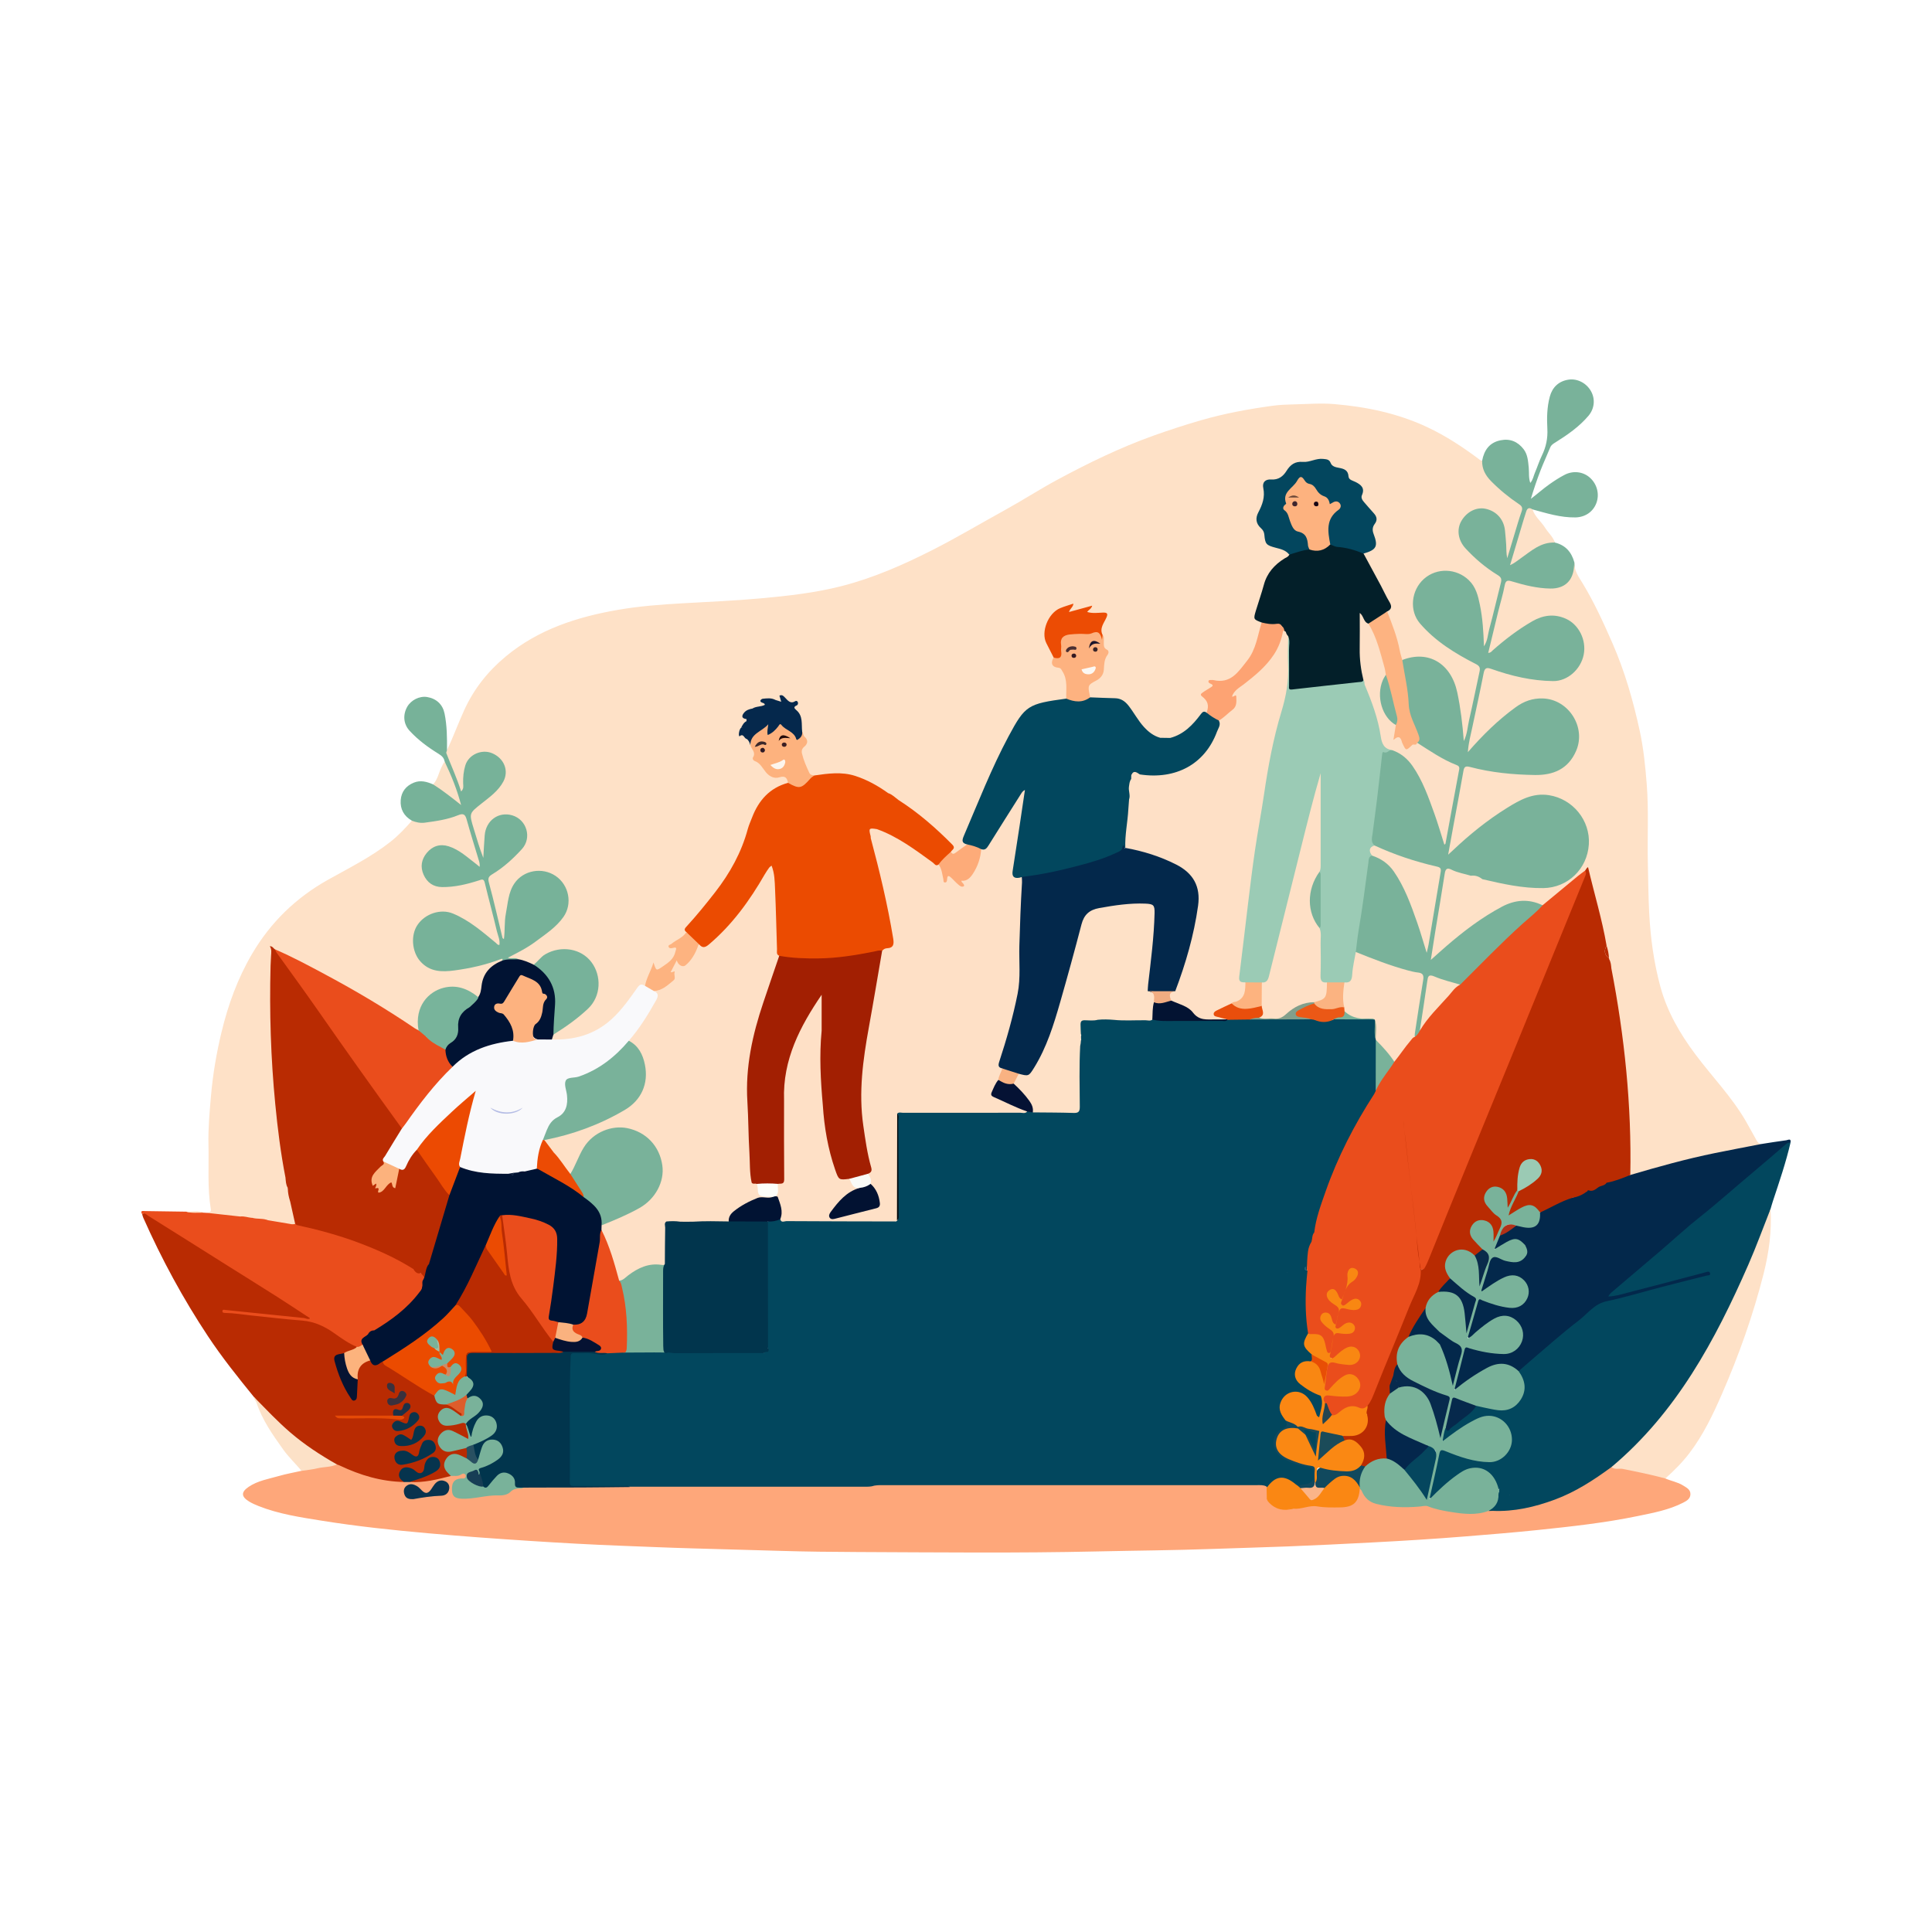 <svg xmlns="http://www.w3.org/2000/svg" viewBox="0 0 1080 1080"><defs><style>      .cls-1 {        fill: #b92b02;      }      .cls-2 {        fill: #09334e;      }      .cls-3 {        fill: #cb8b66;      }      .cls-4 {        fill: #4a2f32;      }      .cls-5 {        fill: #6d4939;      }      .cls-6 {        fill: #234551;      }      .cls-7 {        fill: #fbb381;      }      .cls-8 {        fill: #e54a06;      }      .cls-9 {        fill: #f9f9fb;      }      .cls-10 {        fill: #fdfdf9;      }      .cls-11 {        fill: #341a22;      }      .cls-12 {        fill: #072a4d;      }      .cls-13 {        fill: #031332;      }      .cls-14 {        fill: #78b49b;      }      .cls-15 {        fill: #3d252e;      }      .cls-16 {        fill: #3c292b;      }      .cls-17 {        fill: #f9b282;      }      .cls-18 {        fill: #eb4b02;      }      .cls-19 {        fill: #fdb381;      }      .cls-20 {        fill: #fce1c7;      }      .cls-21 {        fill: #011333;      }      .cls-22 {        fill: #fde1c8;      }      .cls-23 {        fill: #fcf8f3;      }      .cls-24 {        fill: #031f29;      }      .cls-25 {        fill: #1b4b59;      }      .cls-26 {        fill: #04274c;      }      .cls-27 {        fill: #3b1f24;      }      .cls-28 {        fill: #77b299;      }      .cls-29 {        fill: #79b29a;      }      .cls-30 {        fill: #ec4a02;      }      .cls-31 {        fill: #f9faf7;      }      .cls-32 {        fill: #03284b;      }      .cls-33 {        fill: #3a313d;      }      .cls-34 {        fill: #eb4b00;      }      .cls-35 {        fill: #061332;      }      .cls-36 {        fill: #ec4c04;      }      .cls-37 {        fill: #051234;      }      .cls-38 {        fill: #fab27f;      }      .cls-39 {        fill: #001333;      }      .cls-40 {        fill: #051232;      }      .cls-41 {        fill: #fdab79;      }      .cls-42 {        fill: #e84e05;      }      .cls-43 {        fill: #fda373;      }      .cls-44 {        fill: #09344b;      }      .cls-45 {        fill: #fa8713;      }      .cls-46 {        fill: #295061;      }      .cls-47 {        fill: #05284c;      }      .cls-48 {        fill: #78b29b;      }      .cls-49 {        fill: #dd5d2b;      }      .cls-50 {        fill: #05465e;      }      .cls-51 {        fill: #f98712;      }      .cls-52 {        fill: #fcb37d;      }      .cls-53 {        fill: #fdf5ed;      }      .cls-54 {        fill: #fdb27f;      }      .cls-55 {        fill: #02475e;      }      .cls-56 {        fill: #11495e;      }      .cls-57 {        fill: #173e55;      }      .cls-58 {        fill: #fb8713;      }      .cls-59 {        fill: #fee1c7;      }      .cls-60 {        fill: #1d3147;      }      .cls-61 {        fill: #a21f02;      }      .cls-62 {        fill: #0a2b4b;      }      .cls-63 {        fill: #240b0a;      }      .cls-64 {        fill: #03465e;      }      .cls-65 {        fill: #fdb380;      }      .cls-66 {        fill: #9bcab4;      }      .cls-67 {        fill: #ea4d1c;      }      .cls-68 {        fill: #b5bde5;      }      .cls-69 {        fill: #fea77a;      }      .cls-70 {        fill: #fce1c6;      }      .cls-71 {        fill: #9bcbb5;      }      .cls-72 {        fill: #819f8b;      }      .cls-73 {        fill: #fdb27e;      }      .cls-74 {        fill: #fdb37f;      }      .cls-75 {        fill: #fa8813;      }      .cls-76 {        fill: #06344d;      }      .cls-77 {        fill: #b23117;      }      .cls-78 {        fill: #77b29a;      }      .cls-79 {        fill: #ec4b04;      }      .cls-80 {        fill: #fde1c5;      }      .cls-81 {        fill: #fde0c7;      }      .cls-82 {        fill: #160414;      }      .cls-83 {        fill: #fab488;      }      .cls-84 {        fill: #021232;      }      .cls-85 {        fill: #06294c;      }      .cls-86 {        fill: #a6bca2;      }      .cls-87 {        fill: #f1ac81;      }      .cls-88 {        fill: #2e1a26;      }      .cls-89 {        fill: #01354d;      }      .cls-90 {        fill: #05274a;      }      .cls-91 {        fill: #0d344b;      }      .cls-92 {        fill: #06344e;      }      .cls-93 {        fill: #e94e0c;      }      .cls-94 {        fill: #fdb280;      }      .cls-95 {        fill: #000608;      }      .cls-96 {        fill: #eb4b01;      }      .cls-97 {        fill: #eb5816;      }      .cls-98 {        fill: #392528;      }      .cls-99 {        fill: #fee0c6;      }      .cls-100 {        fill: #1d162b;      }      .cls-101 {        fill: #fcb27d;      }    </style></defs><g><g id="Layer_1"><path class="cls-29" d="M373.49,759.59c-8.34,1.32-16.76,1.48-25.18,1.69.33-14.81-.99-29.47-4.01-43.98,7.15-6.26,14.5-12.06,24.84-11.28,1.44.11,2.87.37,4.31.55.01,17.67.03,35.34.04,53.01Z"></path><path class="cls-55" d="M769.98,582.15c-.04-.42-.12-.84-.25-1.24-1.07-3.55.45-7.35-1.04-10.86-.29-.32-.63-.56-1.03-.71-7.06-.52-14.13-.43-21.21-.12-.37.1-.72.26-1.03.48-.05.12-.09.24-.13.36h0c-3.46.01-6.93.02-10.38.03-.08-.3-.52-.51-.81-.71-.54-.23-1.12-.3-1.7-.31-11.33-.31-22.66.16-33.98-.1-4,0-8-.28-11.98.28-.88.28-1.78.49-2.72.48-12.85-.15-25.7.25-38.55-.48-.43.02-.86.07-1.28.19-7.12.4-14.24.75-21.35-.19-3-.42-6-.41-9,.01-1.69.59-3.44.46-5.18.5-4.24.08-4.86.71-4.88,4.88,0,.93-.03,1.86.2,2.78.23.6.5.97.8,1.17-.64.85-.5,1.74-.05,2.63-.17.11-.35.28-.54.53-.44,1.26-.69,2.58-1.03,3.87-.53,10.36-.06,20.73-.24,31.1-.06,3.69-.34,3.99-4,4.04-6.99.08-13.98-.07-20.97.08-1.32.06-2.62-.37-3.95-.15-1.15.24-2.32.17-3.48.15-21.46-.23-42.92-.06-64.37-.06-1.69,0-3.59-.29-4.69,1.59-.05,6.62-.04,13.25,0,19.88.07,12.44-.24,24.88.18,37.33.14.54.38.99.74,1.26-.43.3-.2,1.01-.65,1.29-.23.23-.46.45-.69.67-.01.01-.02.02-.03.03-.16-.41-.63-.65-1.28-.84-1.83-.39-3.7-.27-5.55-.27-16.87,0-33.74.06-50.61-.01-2.21,0-4.43.11-6.58-.53-2.85.02-5.7.03-8,2.1-.73,1.79-.55,3.68-.55,5.53-.01,19.36-.01,38.71,0,58.07,0,1.74-.09,3.5.26,5.24.2.87.53,1.36.98,1.52-.02,0-.03.02-.05.03-.01.49-.02.98-.03,1.47-.09-.04-.18-.05-.27-.07-.87-.01-1.7.06-2.01,1.08.02.08.04.17.06.25-.02.02-.03.05-.05.07-.12-.39-.52-.7-1.33-.93-17.69-.57-35.49.64-53.19.47-.44.04-.88.06-1.32.05-7.29-.13-14.58.09-21.87.04-3.34-.07-6.58-.98-9.9-.47-2.05.61-4.15.66-6.23.23-3.82-.8-7.68-.37-11.52-.38-2.42-.02-3.69,1.22-3.57,3.7.13,2.71-.61,5.34-.62,8.03-.09,19.85-.08,39.7,0,59.54.01,4.1.63,4.58,4.73,4.62,9.81.08,19.62-.14,29.43.11,1.14.35,2.32.19,3.49.24.33-.03.51-.19.62-.4,1.85.02,3.71.04,5.55.06.03-.03.05-.06.08-.08v.03c0,.55.96.34,1.49.38h120.81c.99.06,1.47-.09,1.64-.37t.01.02c.43,0,.86-.01,1.29-.02-.01.03-.02.07-.04.1.25.25.55.35.89.33,2.68-.05,5.36-.14,8.05-.14,68.86,0,137.73.01,206.59.02,1.99,0,3.97.06,5.95.09.94.04,1.42-.67,2-1.23,4.1-4,8.1-4.31,12.75-.96.94.68,1.77,1.53,3.02,1.63,1.61-.21,3.26-.14,4.85-.44,3.17-.59,4.36-2.89,4.34-7.3-.02-2.94-1.35-3.86-4.17-4.34-4.43-.74-8.85-1.91-12.69-4.47-6.94-4.61-6.94-11.09-.11-15.53,2.48-1.61,2.5-2.9,1.47-5.03-.66-1.24-1.56-2.32-2.22-3.55-2.81-5.29.76-11.37,6.75-11.47,3.83-.06,6.34,2.01,8.02,5.22,1.35,2.58,2.36,5.33,3.89,7.81.87,1.01,1.91,1.18,2.36-.19,1.24-3.79,2.65-7.63.61-11.62-.83-.89-1.95-1.27-2.96-1.85-2.92-1.68-6.07-3.03-8.61-5.3-1.79-1.61-3.17-3.55-2.61-6.13.61-2.75,2.45-4.41,5.13-5.2,1.11-.33,2.33-.25,3.35-.91,1.1-1.03,1.05-2.28.68-3.59-3.54-3.43-4.97-7.24-2.22-11.85.17-.27.07-.67.05-1.01.11-6.42-.94-12.78-.9-19.22.04-4.66,1.41-9.27.52-13.96-.11-.38-.27-.72-.49-1.05-.12-.08-.23-.16-.34-.24-.01.03-.02.06-.02.09-.22.05-.44.08-.66.07-.38-.45-.51-.9-.4-1.34.06-.25.2-.49.41-.73v.51c0,.52,0,1.04,0,1.56.19-.07.38-.15.57-.24.04.03.07.05.11.08.81-4.92,1.62-9.85,2.44-14.78.35-.43.67-.89.95-1.38.47-1.63.93-3.27,1.48-4.88.34-1.48.45-2.98.84-4.46,5.86-21.94,14.92-42.51,26.29-62.14,2.55-4.39,6.19-8.2,7.49-13.28.27-8.96.3-17.93-.03-26.89ZM428.07,759.26s.05.09.07.14c-.02,0-.04-.03-.06-.04-.01-.04-.01-.06-.01-.1ZM720.73,708.04h.05s-.02.02-.02.02h0s-.01.01-.01.01t-.02,0h0v-.04ZM719.54,711.12s.06.04.08.07c-.03.01-.07.02-.1.03.01-.04.01-.07.02-.1Z"></path><path class="cls-55" d="M720.76,708.04s-.01.01-.01.02c0,0-.01.01-.02.01v-.03h.03Z"></path><path class="cls-55" d="M720.76,708.06h0s-.01.01-.01.01h0s0-.01.01-.01Z"></path><path class="cls-55" d="M730.52,709.96s-.02.06-.02.09c-.22.05-.44.08-.66.07.19-.07.38-.15.57-.24.04.03.07.05.11.08Z"></path><path class="cls-55" d="M729.85,708.05v.51c-.14.07-.28.15-.41.22.06-.25.2-.49.41-.73Z"></path><path class="cls-59" d="M249.87,419.4c3.45-7.36,6.25-15,9.62-22.41,5.42-11.94,13.34-21.83,23.31-30.09,18.18-15.08,39.83-22.04,62.64-25.99,11.9-2.06,23.92-2.97,36-3.66,14.61-.83,29.25-1.44,43.83-2.77,15.23-1.39,30.47-3.07,45.35-6.89,17.8-4.57,34.47-11.93,50.81-20.22,13.68-6.95,26.83-14.82,40.26-22.2,9.88-5.43,19.36-11.59,29.28-16.94,17.41-9.38,35.19-18.04,53.86-24.71,8.74-3.12,17.56-6,26.49-8.58,13.17-3.81,26.57-6.27,40.1-8.12,4.02-.55,8.11-.69,12.17-.78,7.42-.16,14.79-.78,22.28-.15,17.99,1.53,35.33,5.12,51.79,12.8,10.73,5.01,20.48,11.48,29.87,18.58.26.19.66.19,1,.27.09.07.25.13.27.22,1.94,10.21,10.24,15.16,17.48,20.87,6.79,5.35,6.2,3.89,3.8,11.65-1.86,6.02-3.63,12.07-5.34,18.13-.25.9-.5,1.81-.9,2.65-.34.7-.55,1.79-1.51,1.69-1.19-.13-1.19-1.34-1.21-2.21-.09-4.9-.18-9.79-.88-14.66-1.24-8.66-11.46-13.52-18.33-8.67-6.48,4.56-7.44,12.73-2.1,18.59,5.13,5.64,10.97,10.5,17.38,14.59,2.61,1.67,3.27,3.44,2.5,6.38-2.71,10.39-5.3,20.81-7.71,31.27-.13.57-.3,1.13-.52,1.67-.33.79-.86,1.61-1.72,1.52-.93-.1-1.18-1.12-1.18-1.92-.01-3.63-.66-7.2-.84-10.81-.3-5.98-1.39-11.83-3.4-17.46-2.71-7.59-10.85-12.33-19.16-10.72-7.89,1.52-13.33,6.94-14.11,15.64-.63,7.02,2.57,12.2,7.55,16.48,8.07,6.95,16.81,13,26.39,17.71,2.74,1.35,3.47,3.12,2.85,5.89-2.54,11.39-4.94,22.8-7.2,34.25-.3,1.52-.42,4.07-2.12,3.96-1.84-.12-1.29-2.66-1.45-4.16-.85-7.77-1.78-15.52-3.5-23.16-2.21-9.84-7.39-16.75-17.79-18.81-2.11-.42-4.15-.27-6.25.09-1.93.33-3.77,1.35-5.82.84-.96-.92-1.5-2.15-1.71-3.38-1.27-7.62-4.32-14.69-6.62-22-.17-.56-.32-1.12-.32-1.7,1.88-2.31,1.4-4.48,0-6.92-4.07-7.14-7.63-14.55-11.87-21.6-.78-1.3-2.19-2.57-1.16-4.41.59-.6,1.38-.84,2.13-1.17,3.56-1.53,4.78-3.88,3.44-7.55-1.1-3.01-1.73-5.74.3-8.61,1.01-1.44.39-2.91-.69-4.16-1.38-1.59-2.81-3.12-4.18-4.71-1.86-2.16-2.94-4.39-2.29-7.34.58-2.63-1.04-4.18-3.19-5.2-2.39-1.13-4.47-2.41-5.15-5.28-.36-1.5-1.85-2.02-3.23-2.39-2.51-.69-4.63-1.82-6.59-3.69-2.45-2.33-5.79-1.32-8.7-.82-2.53.43-5,1.06-7.59,1.08-2.44.01-4.13,1.39-5.44,3.33-2.51,3.71-5.38,6.63-10.42,6.58-2.83-.03-3.88,2.28-3.32,4.7,1.06,4.58-.34,8.5-2.47,12.37-1.71,3.11-1.56,6.02,1.06,8.63,1.21,1.2,1.94,2.65,1.91,4.38-.08,3.66,2.28,5.08,5.29,5.98,2.45.73,5.04,1.12,7.01,2.99.52.49.91,1.06,1.08,1.76-.04,2-1.7,2.69-3.03,3.49-5.44,3.3-8.85,8.02-10.68,14.1-1.47,4.89-3.09,9.75-4.54,14.65-.64,2.17-1.22,4.06,1.85,4.69.44.09.72.57.96.97-1.02,12.98-7.01,23.39-16.59,31.92-1.32,1.17-2.95,1.25-4.6,1.28-2.09.03-4.19-.09-6.7.11,1.56,2.37.1,3.75-1.69,4.59-2.87,1.34-2.91,2.62-1.14,5.2,1.51,2.21,2.24,5.15.03,7.73-1.71.23-2.81,1.27-3.95,2.52-3.36,3.65-6.58,7.49-11.03,9.93-1.94,1.07-3.97,1.87-6.2,2.13-1.65.07-3.3.09-4.94,0-5.4-1.06-8.94-4.7-12.12-8.8-1.57-2.02-3.03-4.14-4.27-6.37-3.09-5.54-7.88-7.42-13.97-7.27-3.08.08-6.27.74-9.26-.71-2.64-5.26-1.96-7.69,2.94-10.46,2.26-1.28,3.71-3.11,3.99-5.75.02-.23.07-.46.06-.69-.14-3.18,2.94-6.43,1.57-8.94-1.66-3.04-1.12-6.06-1.94-8.99-1.19-2.9-.74-5.58.75-8.33,1.9-3.52,1.7-3.71-2.41-3.74-1.63-.01-3.26.09-4.88-.1-2.23-.27-2.51-1.29-.54-3.28-3.18,1.13-5.81,1.97-8.52,2.51-.9.18-1.95.57-2.67-.14-1-.98.17-1.89.44-2.93-7.37,1.28-11.27,5.93-13.08,12.82-.71,2.7.04,5.01,1.09,7.39,1.21,2.74,3.22,5.15,3.55,8.28-.49,1.8-.67,3.7,1.53,4.3,3.99,1.09,4.91,4.53,5.58,7.65.76,3.54.91,7.31-.25,10.92-2.71,1.59-5.83,1.71-8.78,1.95-9.2.73-15.17,5.8-19.57,13.45-6.48,11.25-11.79,23.06-17.02,34.92-3.72,8.44-7.15,17-10.8,25.47-.88,2.04-1.02,3.77.66,5.4-1.37,3.42-4.88,4.23-7.55,6.02-.79.53-1.7-.36-2.07-1.33,1.07-2.51-.02-4.16-1.82-5.99-8.38-8.51-17.64-15.94-27.5-22.65-2.1-1.34-3.88-3.18-6.29-4.03-3.85-2.61-7.85-4.92-12.06-6.94-7.87-3.78-16.05-4.23-24.48-2.93-1.27.2-2.52.43-3.81.36-.46-.03-.94-.05-1.37-.25-4.24-1.95-7.66-13.31-5.08-17.18,1.02-1.54,1.36-2.93.23-4.47-.7-.96-1.05-2.07-1.37-3.18-.38-1.37-.39-2.77-.34-4.17.09-2.57-.61-4.85-2.3-6.8-1.15-1.32-1.94-2.68-.71-4.43-1.13-.78-2.55-.2-3.65-.98-1.04-.73-1.77-1.86-3.12-2.38-.24,3.96-2.48,2.09-4.29,1.53-1.2-.54-2.49-.47-3.76-.46-1.28,0-2.66-.26-1.72,1.99.49,1.18-.99,1.66-1.96,1.94-1.55.45-3.16.7-4.68,1.29-.87.3-1.77.52-2.61.93-1.95.95-2.62,2.21-.96,4.03.23.45.27.93.16,1.42-.63,1.48-2.07,2.39-2.71,3.88-.55,1.3-1.88,2.69.84,3.3.96.21,1.29,1.59,2.16,2.2,1.2,1,1.85,2.35,2.37,3.77.76,2.24,2.75,4.15,1.75,6.87-.2.55.13,1.23.63,1.53,2.89,1.74,4.45,4.71,6.7,7.04,1.83,1.89,4.15,2.26,6.77,1.88,3.27-.47,4.16.44,4.56,3.96-.45.91-1.28,1.34-2.17,1.63-9.13,2.92-14.05,9.86-17.5,18.24-1.99,4.85-3.53,9.86-5.18,14.83-3.89,11.71-11.2,21.36-18.59,30.97-3.76,4.89-7.84,9.51-11.95,14.1-.99,1.1-1.76,2.17-1.28,3.72.13,1.73-1.22,2.39-2.35,3.16-2.01,1.37-3.96,2.83-6.51,4.57,3.62-.07,3.45,1.59,2.87,4-1.32,5.48-6.06,7.3-10.05,9.93-1.41.93-2.36-.06-2.76-1.68-1.88,3.47-2.61,7.16-4.7,10.24-2.57-.05-3.91,1.64-5.16,3.54-4.12,6.22-8.76,11.93-14.48,16.88-8.49,7.35-18.46,9.94-29.27,10.42-1.15.05-2.35.05-3.28-.87-.6-1.1-.46-2.13.27-3.11,4.52-3.68,9.71-6.44,14.13-10.27,1.76-1.53,3.54-3.03,5.16-4.71,8.55-8.78,7.25-21.59-2.62-28.8-5.08-3.71-16.97-3.91-22.46,1.75-1.35,1.39-2.53,3.11-4.64,3.56-3-.46-5.67-1.99-8.63-2.62-.78-.26-1.59-.34-2.4-.42-1.31-.14-3.33.45-3.59-1.21-.23-1.5,1.81-1.88,2.99-2.49,9.41-4.84,18.02-10.77,25.42-18.37,4.57-4.69,6.08-10.3,3.85-16.43-2.17-5.97-6.89-9.3-13.1-10.29-7.01-1.12-14.57,3.91-16.63,11.11-1.94,6.75-3.12,13.64-3.16,20.7,0,.7.05,1.41-.02,2.1-.13,1.34.29,3.31-1.39,3.57-1.96.3-1.67-1.8-1.98-3.04-2.37-9.51-4.6-19.06-7.22-28.5-.84-3.04.08-4.57,2.45-6,5.85-3.53,10.76-8.19,15.44-13.1,3.54-3.72,4.39-8.06,2.35-12.17-1.96-3.97-6.73-6.73-10.87-6.31-4.33.44-8.13,3.75-9.38,8.31-1.09,3.97-.33,8.15-1.25,12.16-.18.79-.06,1.64-.33,2.42-.18.53-.33,1.16-1.06,1.18-.55.01-.78-.46-1.02-.84-.31-.49-.52-1.05-.67-1.61-1.69-6.68-3.89-13.21-5.97-19.77-.91-2.88-.12-4.89,2.38-6.58,5.13-3.48,9.94-7.39,14.05-12.06,5.25-5.97,3.67-13.96-3.33-17.22-5.79-2.7-12.86.62-14.38,6.84-.67,2.72-1.05,5.5-.95,8.33.04,1.16.05,2.34-.27,3.48-.23.83-.66,1.57-1.57,1.67-.81.09-1.3-.59-1.53-1.23-2.31-6.49-5.19-12.76-7.59-19.21-.39-1.05-.32-2.1.93-2.65Z"></path><path class="cls-69" d="M930.94,826.47c3.27,1.46,6.9,2,9.97,3.95,1.86,1.18,4.07,2.19,4.05,4.81-.02,2.6-2.11,3.77-4.07,4.78-7.98,4.08-16.71,5.68-25.38,7.47-18.48,3.82-37.2,5.86-55.93,7.81-13.31,1.39-26.64,2.46-39.97,3.54-17.75,1.44-35.52,2.53-53.31,3.45-15.47.8-30.94,1.58-46.42,2.18-13.86.54-27.72.89-41.58,1.39-21.68.79-43.37.92-65.05,1.41-44.58,1.01-89.16.51-133.74.33-14.45-.06-28.93-.21-43.38-.65-16.54-.51-33.09-.95-49.63-1.41-12.81-.35-25.62-.93-38.42-1.41-17.33-.65-34.66-1.63-51.97-2.75-18.81-1.22-37.62-2.56-56.39-4.23-20.03-1.78-40.06-3.88-59.92-7.07-11.91-1.91-23.95-3.7-35.29-8.2-1.84-.73-3.68-1.53-5.35-2.57-4.41-2.73-4.43-5.24-.18-8.13,5.14-3.49,11.22-4.44,17-6.1,4.13-1.19,8.38-1.93,12.58-2.88,1.05-1.26,2.52-1.56,4.04-1.77,5.17-.72,10.31-1.72,15.51-2.26,2.43-.09,4.47,1.12,6.57,2.06,9.97,4.48,20.44,6.82,31.34,7.32.96-.02,1.91-.01,2.87,0,6.87.65,13.4-1.24,19.97-2.75,1.24-.29,2.46-.64,3.73-.77,1.52-.14,3.01-.34,4.5-.65,1.45-.3,3.23-.89,3.75,1.23.5,2.03-1.13,2.47-2.66,2.94-3.45,1.05-4.5,2.46-4.22,5.36.2,2.02,1.21,3.25,3.26,3.47,2.56.27,5.21.58,7.66-.12,3.67-1.05,7.36-1.04,11.08-1.17,3.41-.12,6.74-.8,9.63-2.76,1.98-1.35,4.19-1.25,6.41-1.25,28.7,0,57.4,0,86.1,0,34.53,0,69.07,0,103.6,0,1.86,0,3.73.12,5.59-.2,2.03-.69,4.14-.66,6.24-.66,69.68,0,139.37,0,209.05,0,1.74,0,3.51-.15,5.17.63,1.83,1.41,1.25,3.47,1.43,5.33-.31,3.38,2.24,4.63,4.61,5.75,3.01,1.43,6.25,1.5,9.48.61,7.13-1.41,14.31-1.72,21.54-.96,7.55.8,13.47-.92,15.04-9.54,1.69-.31,2.23,1.04,2.8,2.1,2.26,4.24,6.15,6.14,10.54,6.53,7.15.64,14.34,1.68,21.55.36,1.74-.32,3.45,0,5.15.53,7.7,2.37,15.53,3.83,23.66,3.57,2.83-.09,5.53-.52,8.2-1.34.77-.09,1.55-.06,2.32-.08,22.45.31,42.18-7.48,60.26-20.2,2.08-1.46,3.95-3.32,6.61-3.77,9.03.3,17.68,2.72,26.4,4.74,1.35.31,2.68.83,3.6,1.99Z"></path><path class="cls-29" d="M888.71,266.97c-3.8-3.36-9.32-4-14.05-1.56-3.01,1.55-5.83,3.4-8.6,5.36-3.55,2.51-6.78,5.43-10.3,8.08,1.63-5.43,3.41-10.7,5.41-15.89,1.68-4.34,3.67-8.58,5.44-12.89.59-1.42,1.74-2.05,2.94-2.8,6.73-4.22,13.25-8.74,18.43-14.86,3.39-4.01,3.84-9.35,1.41-13.71-2.55-4.58-7.68-7.22-12.59-6.47-5.42.82-9.01,4.2-10.44,9.45-1.61,5.95-1.7,12.03-1.38,18.06.28,5.3-.72,10.1-3.01,14.82-1.53,3.14-2.57,6.51-3.95,9.72-.79,1.83-1.04,3.94-2.58,5.68-1.03-2.97-.58-5.81-.86-8.57-.37-3.6-.56-7.29-2.88-10.3-3.27-4.24-7.58-6.05-12.92-4.96-6.2,1.27-9.14,5.53-10.25,11.41-.13,4.62,1.86,8.25,5.05,11.48,4.77,4.83,9.99,9.1,15.62,12.86,1.61,1.08,2.07,2.1,1.39,4.02-1.44,4.05-2.62,8.2-3.87,12.32-1.4,4.61-2.77,9.22-4.16,13.83-.57-2.62-.48-5.07-.59-7.52-.12-2.56-.42-5.1-.64-7.66-.54-6.39-4.69-11.14-10.89-12.46-5.07-1.08-10.46,1.61-13.47,6.72-2.83,4.8-1.93,10.89,2.29,15.45,5.33,5.77,11.29,10.82,17.99,14.9,2.07,1.27,2.24,2.38,1.72,4.43-2.2,8.57-4.12,17.22-6.46,25.75-.82,2.99-.81,6.31-2.97,9.64-.27-8.27-.75-15.82-2.28-23.24-1.03-5.01-2.2-9.91-6.19-13.75-6.9-6.65-17.89-7.1-25.08-.7-7.13,6.34-8.36,17.76-2.18,24.94,8.58,9.96,19.62,16.74,31.19,22.64,2.21,1.12,2.51,2.24,2.06,4.31-1.96,8.98-3.75,18-5.81,26.96-.87,3.76-.97,7.75-2.97,11.81-.73-9.51-1.79-18.39-3.65-27.18-3.46-16.27-16.16-23.84-30.75-18.14-1.21,1.24-.44,2.61-.28,3.96.59,4.96,1.58,9.86,2.2,14.83.87,6.96.85,14.23,5.04,20.45,1.32,1.97,1.69,4.33,1.1,6.73.39,1.67,1.8,2.4,3.07,3.18,5.55,3.44,10.99,7.08,17.04,9.62,1.91.8,2.69,1.92,2.33,4.03-2.14,12.61-4.89,25.1-6.92,38.61-1.41-6.81-3.43-12.51-5.59-18.15-3.22-8.37-6.09-16.95-11.37-24.33-3.21-4.48-7.05-8.42-12.96-9.29-6.48,1.6-5.48.8-6.29,6.84-1.88,13.86-2.95,27.82-5.14,41.65-.33,2.07-.35,4.22,1.39,5.89,1.29,1.28,2.98,1.81,4.6,2.44,9.58,3.72,19.21,7.27,29.24,9.56,2.15.49,3.24,1.21,2.79,3.75-2.39,13.46-4.51,26.96-6.74,40.75-2.83-10.74-6.37-20.86-10.76-30.67-2.09-4.67-4.02-9.51-7.53-13.36-3.46-3.79-7.11-7.45-12.72-7.77-2.08.89-2.23,2.83-2.48,4.66-1.8,13.13-3.64,26.26-5.58,39.37-.51,3.4-1.66,6.8-.87,10.33.65,1.06,1.71,1.59,2.78,2.02,10.01,4.07,20.06,8.07,30.67,10.36,3.58.78,3.87,1.03,3.33,4.64-1.36,8.95-2.58,17.93-3.97,26.88-.2,1.27-.49,2.53.26,3.72,2.76.69,2.82-1.9,3.91-3.23,1.97-8.54,2.56-17.29,4.19-25.88.82-4.26.96-4.49,5.15-2.98,3.84,1.39,7.68,2.78,11.72,3.47,1.96-.13,3.05-1.59,4.27-2.8,13.52-13.47,26.75-27.24,41.37-39.55.9-.76,1.78-1.57,1.39-2.95-1.07-1.63-2.85-1.9-4.54-2.3-7.17-1.69-13.82-.27-20.16,3.32-13.25,7.49-25.07,16.88-36.77,27.38,2.73-15.44,4.83-30.5,7.61-45.47.38-2.06,1.7-1.86,3.17-1.29,3.25,1.27,6.59,2.24,10.07,2.7.37-.1.65-.23.85-.38,1.68.5,3.36,1.01,5.04,1.51.24.34.55.65.94.89,10.98,3.45,22.24,5.24,33.74,5.29,10.99.05,20.56-6.32,24.56-16.58,4.16-10.64,2.41-20.46-5.34-28.93-6.65-7.28-18.33-11.23-29.2-6.6-4.31,1.84-8.39,4.1-12.32,6.64-10.29,6.67-19.71,14.46-29.16,23.13,2.67-15.09,5.3-29.63,8.1-44.14.27-1.43,1.03-1.61,2.26-1.2,3.24,1.07,6.61,1.52,9.95,2.01,10.95,1.6,21.9,3.27,33.05,1.92,10.08-1.23,18.54-10.02,19.14-20.18.52-8.83-2.97-15.95-10.29-20.56-7.57-4.77-15.75-4.76-23.56-.11-4.82,2.87-9.13,6.44-13.36,10.16-5.04,4.44-9.67,9.26-14.3,14.18,2.58-13.37,5.29-26.61,8.17-39.81.61-2.81,2.13-2.68,4.4-1.95,10.7,3.42,21.59,6.12,32.88,6.38,8.25.19,13.93-4.48,17.43-11.44,3.43-6.82,1.53-15.84-3.62-21.19-6.19-6.43-14.99-7.7-23.86-3.21-3.74,1.89-7.3,4.12-10.7,6.63-4.4,3.27-8.65,6.75-13.2,10.33,2.43-11.72,5.61-22.84,8.2-34.09.63-2.71,1.82-3.37,4.47-2.45,4.98,1.72,10.2,2.57,15.38,3.32,4.7.69,9.5,1,13.79-2.16,4.57-3.36,5.33-7.9,4.76-13.03-1.55-5.75-4.92-9.71-10.89-11.14-.32-.86-1.06-.82-1.74-.76-3.39.34-6.63,1.05-9.54,3.03-4.03,2.73-8.08,5.43-12.48,9.12,2.9-9.74,5.28-18.72,8.34-27.5.45-1.29,1.13-2.61,2.92-2.43,7.86,2.14,15.66,4.62,23.96,4.47,5.4-.1,9.84-3.09,11.68-7.93,1.91-4.99.45-10.73-3.64-14.34ZM830.05,478.22v.02h.01s.07.01.1.02c-.02,0-.04.02-.06.04,0-.02-.03-.03-.04-.05h-.05s.03-.02.04-.03ZM844.06,471.94h0s.01,0,.01,0h-.01ZM839.86,467.73h.01s.06.01.09.02c-.03.01-.05.02-.07.03h-.01s-.03.01-.04.02c0-.02,0-.04.02-.06h0Z"></path><path class="cls-28" d="M839.87,467.73s.06.01.09.02c-.03.01-.05.02-.07.03h-.01s-.03.01-.04.02c0-.02,0-.04.02-.06h0s.01-.01.01-.01Z"></path><path class="cls-28" d="M844.07,471.94h-.01s.01,0,.01,0Z"></path><path class="cls-59" d="M862.3,506.05c-7.73-3.75-15.39-3.1-22.75.82-11.25,5.99-21.35,13.66-30.97,21.97-2.71,2.34-5.37,4.76-8.75,7.77.93-5.95,1.72-11.11,2.56-16.27,1.74-10.66,3.57-21.31,5.22-31.99.41-2.64,1.34-3.43,3.8-2.19,3.42,1.73,7.23,2.26,10.84,3.39,2.42-.33,4.53.39,6.4,1.92,11.24,2.63,22.49,5.15,34.13,4.98,13.63-.2,24.51-10.7,25.39-24.42.86-13.44-8.96-25.41-22.25-27.51-9.06-1.44-16.31,2.65-23.46,7.09-10.93,6.79-20.9,14.84-30.23,23.68-.66.62-1.34,1.22-2.71,2.48,1.09-5.99,2-11.08,2.94-16.16,1.87-10.19,3.81-20.36,5.59-30.56.41-2.38,1.13-2.98,3.64-2.32,11.88,3.14,24.06,4.32,36.31,4.5,10.3.15,18.68-3.3,23.09-13.55,5.68-13.19-4.24-28.73-18.56-29.24-5.81-.21-10.68,1.58-15.27,4.91-9.76,7.07-18.3,15.44-26.71,25.1.33-5.18,1.54-9.45,2.45-13.76,2.14-10.13,4.39-20.25,6.37-30.42.6-3.05,1.75-3.25,4.41-2.3,11.13,3.95,22.58,6.62,34.45,6.76,8.01.09,15.48-6.58,17.08-14.82,1.59-8.16-2.75-16.84-10.05-20.07-6.5-2.88-12.74-1.98-18.72,1.47-7.9,4.56-15.11,10.07-21.95,16.09-.67.59-1.15,1.5-2.67,1.58,1.85-7.69,3.65-15.24,5.5-22.78,1.22-4.98,2.76-9.89,3.7-14.92.58-3.12,1.85-2.95,4.28-2.21,6.91,2.09,13.93,3.81,21.2,3.93,8.21.14,12.99-4.57,13.32-12.82.02-.58.12-1.16.18-1.73-.23,4.6,2.47,8.09,4.64,11.69,6.46,10.68,11.63,21.98,16.62,33.39,6.93,15.83,11.65,32.36,15.29,49.17,2.11,9.73,3.09,19.68,3.88,29.65,1.17,14.81.27,29.62.63,44.42.23,9.2.27,18.41.75,27.6.73,13.93,2.59,27.74,6.26,41.22,3.8,13.98,10.93,26.25,19.58,37.82,9.25,12.38,20.12,23.53,27.97,36.95,1.82,3.12,3.5,6.32,5.29,9.45.85,1.48,1.41,3.26,3.39,3.73-1.13,2.18-3.37,1.82-5.21,2.14-20.49,3.57-40.73,8.16-60.67,14.09-2.43.72-4.81,2.71-7.59.92-.68-1.17-.68-2.46-.66-3.74.61-37.3-3.62-74.14-10.37-110.74,0-1.92-.55-3.74-1.06-5.57-.12-.35-.2-.71-.26-1.07-.45-2.28-.69-4.61-1.22-6.87-2.8-13.07-5.96-26.06-9.55-38.95-.24-.86.16-2.21-1.34-2.4-7.34,5.41-13.89,11.76-21.05,17.35-.89.69-1.52,2.19-3.11,1.36Z"></path><path class="cls-59" d="M115.95,678.01c.97-.34,2.18-.44,1.92-1.97-2.02-12.02-1.05-24.17-1.34-36.24-.22-9.12.64-18.31,1.44-27.46,1.04-11.96,3.06-23.7,5.85-35.31,3.68-15.34,9.06-30.15,17.06-43.76,10.32-17.58,24.49-31.4,42.41-41.44,11.95-6.7,24.31-12.81,35.12-21.38,4.35-3.45,8.19-7.51,11.85-11.7,5.94.44,11.74-.35,17.55-1.62,2.98-.65,5.86-1.55,8.73-2.53,2.48-.85,3.99-.25,4.84,2.3,2.7,8.08,4.91,16.31,7.36,24.46.32,1.06.87,2.49-.29,3.24-1.16.74-2.19-.35-3.08-1.06-3.55-2.86-7.14-5.67-11.11-7.91-4.33-2.44-8.77-3.2-13.12.08-3.65,2.75-5.15,7.48-3.77,11.88,1.33,4.26,5.07,7.06,9.71,7.21,6.74.22,13.2-1.33,19.59-3.27,3.85-1.17,4.39-.87,5.46,2.88,2.72,9.54,4.76,19.26,7.32,28.84.3,1.12.67,2.25.6,3.44-.11,1.87-.92,2.63-2.69,1.49-1.38-.88-2.66-1.9-3.88-2.99-4.89-4.39-10.36-7.97-15.91-11.41-5.1-3.17-10.59-4.34-16.35-1.82-7.07,3.09-10.59,10.12-9.07,17.84,1.34,6.82,7.8,11.89,15.24,11.96,10.42.11,20.3-2.66,30.14-5.64.89-.27,1.74-.75,2.68-.76,1.33-.01,1.62.67,1.04,1.81-.77,1.1-2.06,1.45-3.12,2.13-4.19,2.67-7.05,6.18-7.87,11.29-.4,2.52-.38,5.41-2.98,7.08-1.75-.06-2.99-1.21-4.31-2.11-7.73-5.28-20.69-3.74-26.18,6.47-1.29,2.4-2.08,4.87-2.09,7.63,0,1.95.37,3.96-.56,5.83-1.66,1.35-2.87-.02-4.03-.8-12-8.09-24.35-15.62-36.95-22.72-12.19-6.87-24.63-13.29-37.18-19.47-.84-.41-1.67-.85-2.61-.9-1.11,2.51-1.1,5.2-1.13,7.8-.14,12.25-.49,24.53.03,36.76,1.13,26.46,3.16,52.85,7.79,78.98.14.8.31,1.61.38,2.42.26,2.06.55,4.11,1.07,6.13.12.35.19.72.25,1.08.41,2.34.69,4.71,1.27,7.02.68,2.93,1.47,5.83,2.15,8.75.31,1.31.92,2.68-.08,3.99-1.99,1.21-4.02.34-6.02.07-3.07-.4-6.08-1.11-9.12-1.7-2.78-.77-5.71-.39-8.49-1.15-.39,0-.77-.02-1.16-.04-2.15-.04-4.2-1-6.4-.62-5.36.12-10.51-1.83-15.89-1.58-.88.04-1.88-.28-2.05-1.48Z"></path><path class="cls-55" d="M997.25,639.48c-2.86,2.39-5.77,4.73-8.58,7.19-16.15,14.11-32.65,27.82-49,41.69-12.89,10.93-25.66,22.02-38.66,32.82-.63.52-1.26,1.05-1.73,1.73-.38.56-.89,1.17-.48,1.89.39.69,1.16.78,1.85.7,1.86-.21,3.69-.56,5.5-1.04,15.72-4.17,31.49-8.15,46.89-12.03-5.51,1.83-11.6,2.92-17.56,4.54-11.01,3-22.09,5.71-33.14,8.53-5.56,1.41-11.2,2.48-14.91,7.5-.41.55-1.09.87-1.63,1.31-11.17,9.18-22.36,18.34-33.1,28.02-1.43,1.28-3.61,1.85-4.15,4.05.03,1.34.86,2.37,1.39,3.52,2.1,4.49,1.83,8.88-1.13,12.8-3.06,4.04-7.28,5.37-12.34,4.57-3.65-.58-7.21-1.72-10.93-1.9-4.71,4.02-9.32,8.16-14.37,11.77-1.1.79-2.09,1.28-3.4,1.19-1.35,1.2-1.4,2.9-1.68,4.48-.17.97-.61,2.23.61,2.82.94.46,1.78-.29,2.51-.87,2.57-2.02,5.21-3.95,7.95-5.73,3.93-2.54,7.79-5.19,12.44-6.3,5.02-1.19,9.06.65,12.07,4.49,2.84,3.63,3.61,7.79,1.46,12.15-2.78,5.66-7.82,8.04-15.02,6.81-6.7-1.14-13.19-3.07-19.48-5.63-3.34-1.36-3.99-1.02-4.85,2.46-1.65,6.68-3.08,13.41-4.5,20.14-.3,1.42-1.32,3.44.04,4.26,1.67,1.01,2.81-1.07,3.9-2.13,4.46-4.31,9.03-8.51,14.4-11.64,7.83-4.54,15.49-1.74,18.7,6.65.29.76.51,1.55.99,2.23.36-.11.7-.18,1.02-.21-.17.14-.33.28-.49.41,0,.5,0,1.01.02,1.51-.12.01-.24.03-.36.07-.27.43-.36.91-.32,1.42.07.28.14.55.22.83-.98,3.2-2.94,5.78-5.33,8.11.74-.03,1.49-.05,2.23-.08,12.08.54,23.59-2.12,34.82-6.27,11.58-4.28,21.81-10.95,31.69-18.2,3.48-.88,5.68-3.64,8.11-5.88,15.09-13.94,27.59-30.03,38.46-47.41,12.83-20.52,23.78-42.02,32.85-64.45,3.53-8.73,7.53-17.3,9.54-26.58.43-1.45.82-2.91,1.3-4.34,3.59-10.82,7.28-21.62,9.86-32.74-1.53-1.22-2.63-.1-3.68.77ZM843.91,835.91s-.09-.04-.14-.07c-.02-.05-.04-.09-.05-.13.06.07.12.14.19.2Z"></path><path class="cls-1" d="M225.91,828.44c-12.72-.21-24.57-3.78-35.96-9.19-.52-.25-1.07-.42-1.61-.62-3.15,0-5.38-2.16-7.8-3.63-12.84-7.8-24.17-17.48-34.43-28.44-1.6-1.71-2.53-3.91-4.14-5.62-8.97-11.02-17.85-22.11-25.71-33.98-13.94-21.03-25.92-43.13-36.14-66.18-.28-.63-.43-1.32-.64-1.98,1.41-1.07,1.66-1.14,3.55-.08,3.56,2,6.99,4.22,10.44,6.42,23.21,14.82,46.61,29.32,69.83,44.11,2.95,1.88,5.93,3.72,8.77,5.76.74.53,1.77,1.17,1.38,2.2-.49,1.28-1.71.72-2.73.62-7.97-.7-15.9-1.69-23.85-2.55-6.4-.69-12.8-1.37-17.26-1.92,3.61.3,9.15.91,14.68,1.56,7.59.89,15.18,1.9,22.8,2.49,6.47.5,12.67,1.29,17.99,5.53,4.55,3.63,10.16,5.73,14.46,9.77,0,2.21-1.98,2.29-3.33,2.96-1.14.57-2.4.88-3.6,1.31-5.31,1.88-5.35,1.89-3.59,7.18,1.62,4.88,3.37,9.71,6.07,14.12.65,1.07,1.15,2.32,2.8,3.04,1.2-3.46,1.39-6.96,1.33-10.5-.03-7.06,1.5-9.28,7.39-10.8,2.24,2.61,5.04,1.17,7.66,1.03,8.03,5.91,16.63,10.94,25.07,16.21,1.37.86,2.9,1.47,3.92,2.8.92,3.07,2.97,4.48,6.18,4.19,3.42.65,5.74,3.2,8.49,5,.89.58,1.24,1.72-.14,2.47-2.4-.06-3.7-2.25-5.75-3-1.59-.58-3.18-.91-4.63.21-1.32,1.02-1.62,2.51-1.29,4.08.46,2.18,2.03,2.97,4.08,3.05,2.23.09,4.35-.59,6.51-1,1.34-.25,2.71-.9,3.93.32.21.28.38.59.51.91.48,1.92,1.13,3.82,1.34,5.78.28,2.56-.69,3.21-3.03,2.12-2.32-1.08-4.34-2.75-6.84-3.49-2.28-.67-4.17,0-5.63,1.77-1.41,1.72-1.4,3.7-.36,5.57,1.07,1.92,2.85,2.69,5.03,2.4,1.74-.23,3.44-.63,5.14-1.03,1.35-.32,2.71-.8,4.1-.09,1.57,1.58,1.25,3.44.79,5.32-1.84,1.98-3.36-.04-4.93-.51-3.61-1.08-6.83.66-7.27,4.11-.19,1.46.24,2.71,1.17,3.85.7.86,1.76,1.59,1.42,2.96-7.61,1.99-15.24,3.9-23.21,3.39.96-2.18,3.27-1.92,4.98-2.58,2.28-.88,4.54-1.83,6.81-2.74.87-.35,1.7-.78,2.41-1.41,1.27-1.13,2.3-2.39,1.68-4.26-.42-1.24-1.33-1.9-2.64-1.91-2.13-.02-3.08,1.37-3.66,3.16-.22.67-.28,1.37-.48,2.04-1.05,3.56-2.63,4.18-5.94,2.31-.91-.52-1.79-1.1-2.8-1.43-1.56-.52-3.05-.47-4.18.84-1.18,1.37-.91,2.78.14,4.13.41.53,1.04.99.74,1.82Z"></path><path class="cls-32" d="M1000.93,638.71c-.83-.03-1.61.06-2.29.64-6.52,5.59-13,11.24-19.6,16.74-9.62,8.03-18.93,16.42-28.76,24.2-7.55,5.97-14.62,12.55-21.95,18.82-8.73,7.47-17.49,14.9-26.26,22.32-1.05.9-2.21,1.66-3.01,3.31,4.03-.12,7.61-1.29,11.2-2.22,14.36-3.68,28.69-7.5,43.02-11.27.99-.26,2.25-.91,2.63.49.38,1.41-1.12,1.13-1.92,1.34-8.19,2.09-16.41,4.1-24.59,6.23-10.42,2.7-20.74,5.88-31.26,8.09-7,1.47-10.7,7.04-15.73,10.87-9.13,6.95-17.67,14.67-26.44,22.09-2.38,2.01-4.71,4.08-7.06,6.13-.6.07-1.19-.07-1.66-.41-6.32-4.61-12.34-2.73-18.27.82-4.51,2.7-8.83,5.69-13.01,8.87-.72.54-1.54,1.39-2.49.9-1.22-.63-.66-1.9-.46-2.84,1.46-6.48,3.09-12.91,4.88-19.31.54-1.92,1.73-2.26,3.48-1.72,5.38,1.66,10.92,2.45,16.48,3.15,4.23.53,7.95-.51,10.64-3.92,2.8-3.55,2.58-8.46-.27-11.99-2.74-3.39-7.72-4.54-11.71-2.5-3.97,2.03-7.4,4.87-10.75,7.79-.61.54-1.27,1.03-1.94,1.5-.84.59-1.73,1.66-2.76,1.08-1.2-.68-.86-2.05-.56-3.18,1.47-5.52,2.86-11.07,4.76-16.46.81-2.3,2.16-2.75,4.33-1.91,3.59,1.39,7.28,2.49,11.04,3.36,1.72.39,3.45.62,5.21.47,4.82-.41,8.23-4.44,7.69-9.06-.55-4.77-5.01-7.93-9.9-7.01-2.58.48-4.78,1.8-6.94,3.22-2.24,1.48-4.38,3.12-6.76,4.37-1.85.97-2.79.31-2.26-1.71,1.42-5.41,3.14-10.74,5.07-15.99.7-1.89,2.15-2.32,3.98-1.64,1.97.74,4.03,1.18,6.05,1.77,3.38.98,6.44.71,9.14-1.73.31-.14.59-.18.83-.14.49-1.52.65-3.03.36-4.54-.34-.46-.71-.91-1.1-1.35-4.16-3.42-5.53-3.54-10.2-.86-1.4.81-2.67,1.83-4.15,2.51-.62.28-1.35.58-1.96.1-.62-.51-.5-1.3-.21-1.93.88-1.98,1.01-4.3,2.69-5.92,3.46-1.51,6.17-4.3,9.69-5.71,1.78-.1,3.43.63,5.17.78,4.45.36,6.24-1,6.94-5.34.11-.7.18-1.39.52-2.03,5.39-4.38,11.54-7.2,18.27-8.79.13.14.23.27.3.39.02,0,.03-.03.04-.04,2.35-1.97,5.31-2.63,8.04-3.75.07-.24.2-.45.38-.63.32-.11.65-.1.97.01.07.05.14.11.21.15,1.36-.52,2.57-1.49,4.12-1.42.01-.07.03-.15.04-.23,1.39-1.69,3.57-2,5.3-3.11,4.43-1.1,8.48-3.58,13.18-3.74,15.65-4.63,31.37-9,47.38-12.26,8.54-1.73,17.11-3.35,25.67-5.02,4.72-.73,9.44-1.51,14.17-2.13.87-.11,2.81-1.33,2.36,1.3Z"></path><path class="cls-28" d="M280.76,536.98c.41-1.12.02-1.16-.94-.79-8.3,3.19-16.93,5.09-25.7,6.28-7.1.96-14,.91-19.31-5.24-4.55-5.27-5.33-14.43-1.42-20.21,4.25-6.29,12.95-9.17,19.76-6.36,9.19,3.79,16.59,10.26,24.13,16.49.51.42.84,1.16,1.89,1.08.45-2.72-.82-5.18-1.41-7.68-2.13-9.07-4.61-18.05-6.78-27.11-.59-2.48-1.79-1.76-3.31-1.27-6.68,2.14-13.44,3.78-20.53,3.71-5.01-.05-8.42-2.59-10.37-6.97-1.9-4.3-1.2-8.5,1.79-12.12,3.21-3.89,7.44-5.22,12.25-3.7,6.03,1.91,10.56,6.28,15.48,9.98.54.41,1.05.86,1.8,1.49.27-1.73-.25-2.98-.63-4.26-2.21-7.36-4.5-14.69-6.57-22.09-.78-2.77-1.68-3.79-4.76-2.52-5.95,2.45-12.34,3.33-18.7,4.19-2.48.33-4.87-.19-7.18-1.12-4.46-2.55-6.64-6.48-6.25-11.53.36-4.66,2.99-7.96,7.33-9.73,3.71-1.52,7.27-.55,10.75.97,2.4.06,4.01,1.71,5.81,2.93,2.95,2.01,5.64,4.37,8.65,6.76-1.83-7.98-6.44-14.68-8-22.46-.33-2.13-1.63-3.23-3.48-4.38-5.85-3.61-11.4-7.7-16.09-12.81-3.41-3.71-3.87-8.78-1.39-13.3,2.13-3.87,6.95-6.27,11.2-5.57,5.21.87,8.7,4.19,9.73,9.22,1.39,6.79,1.43,13.66,1.36,20.54-.13.56-.53,1.21-.36,1.65,2.71,7.02,5.92,13.85,8.26,21.37,1.63-1.54,1.17-3.14,1.13-4.52-.1-3.42.24-6.82,1.21-10.02,1.85-6.11,9.21-9.29,15.02-6.82,6.62,2.81,9.47,9.7,6.28,15.76-2.79,5.3-7.66,8.73-12.21,12.34-6.98,5.53-7.03,5.42-4.37,14.14,1.66,5.43,3.24,10.88,5.35,16.27.25-4.21.43-8.42.77-12.62.68-8.31,7.75-13.41,15.37-11.18,8.17,2.39,11.16,12.6,5.42,18.88-4.89,5.35-10.23,10.25-16.46,14.01-2.1,1.27-2.69,2.17-1.95,4.84,2.79,10.21,5.08,20.55,7.58,30.84.04.16.31.25.79.62.66-4.86.16-9.61,1.08-14.23,1.15-5.79,1.31-11.85,4.83-16.97,5.02-7.31,15.48-9.18,22.99-4.1,7.47,5.06,9.54,15.54,4.41,22.87-4.09,5.85-10.03,9.65-15.63,13.84-4.75,3.56-10.04,6.18-15.5,9.02,2.08.75,4.15-.37,5.87.82-2.87,1.85-5.92,1.65-9.02.76Z"></path><path class="cls-67" d="M237.29,715.8c-.76.81-.39,2.05-.81,2.98.04.18.06.36.08.54-.04,1.34-.63,2.47-1.42,3.49-7,9.02-15.52,16.19-25.76,21.29-.16-.03-.31-.07-.46-.12-.83.81-1.75,1.46-2.87,1.79v.04c-.02.77-.45,1.39-1.06,1.68-1.96.89-2,2.55-1.91,4.31-.9,1.23-1.88,2.18-3.51,1.13-4.56-1.85-8.58-4.73-12.5-7.52-5.56-3.95-11.26-6.65-18.12-7.2-9.47-.76-18.92-1.84-28.38-2.85-4.84-.52-9.66-1.32-14.54-1.42-.77-.01-1.87,0-1.68-1.17.15-.89,1.01-.57,1.72-.49,14.65,1.53,29.29,3.04,43.95,4.51.97.1,1.87.94,3.43.2-6.38-4.16-12.42-8.2-18.56-12.1-9.61-6.11-19.29-12.12-28.93-18.18-14.38-9.04-28.74-18.12-43.15-27.11-.91-.56-1.9-1.92-3.33-.81-1.39-2.34.6-1.81,1.63-1.8,7.64.07,15.28.21,22.91.33,3.28.78,6.66-.27,9.92.58.67.03,1.34.07,2.01.11,6.1.67,12.21,1.34,18.32,2.02,2.16-.28,4.2.51,6.31.73.24-.06.47-.04.68.07,2.48.64,5.12.23,7.58.97h.02c.29.09.58.19.86.31,3.74.61,7.48,1.22,11.21,1.86,1.36.23,2.69.66,4.07.17,6.28,0,12.1,2.34,18.01,3.92,15.36,4.09,30.03,10.03,43.97,17.71,1.52.83,3.2,1.46,4.13,3.08-.02.18-.04.36-.07.53,1.72.12,2.39,2.21,4.17,2.25,2.55.47,2.83,2.06,2.08,4.17Z"></path><path class="cls-67" d="M149.72,682.11c-.28-.12-.57-.22-.86-.31.28,0,.58.1.86.31Z"></path><path class="cls-59" d="M900.81,820.11c36.31-30.45,57.99-70.82,76.57-113.24,4.47-10.21,8.27-20.71,12.38-31.08.72,12.29-.87,24.29-3.89,36.23-5.87,23.16-13.82,45.58-23.38,67.44-5.03,11.51-10.44,22.83-18.14,32.91-3.97,5.2-8.56,9.77-13.41,14.11-7.86-2.13-15.83-3.75-23.81-5.35-2.11-.42-4.44.61-6.32-1.01Z"></path><path class="cls-20" d="M141.98,780.94c6.62,6.7,13.05,13.58,20.21,19.74,8.08,6.95,16.92,12.71,26.15,17.95-3.48,1.59-7.34,1.31-10.97,2.17-2.88.69-5.86.97-8.8,1.43-3.36-4.08-7.25-7.7-10.33-12.03-5.85-8.21-11.66-16.44-14.86-26.14-.37-1.11-1.54-1.81-1.4-3.12Z"></path><path class="cls-22" d="M869.21,303.31c-7.91-.38-13.31,4.73-19.16,8.82-1.85,1.29-3.55,2.79-5.92,3.8,2.51-8.4,5.01-16.81,7.52-25.21.47-1.55,1-3.09,1.46-4.64.62-2.1,1.77-2.6,3.59-1.3,1.31,4.12,4.83,6.73,7.03,10.25,1.75,2.81,4.42,5.01,5.47,8.28Z"></path><path class="cls-70" d="M248.55,425.69c3.75,7.81,7,15.81,9.2,24.32-5.13-4.08-10.2-8.08-15.66-11.56,2.56-2.65,3.1-6.31,4.65-9.47.56-1.13,1.08-2.27,1.81-3.3Z"></path><path class="cls-59" d="M113.94,677.9c-3.31-.07-6.66.38-9.92-.57,3.32.02,6.68-.8,9.92.57Z"></path><path class="cls-55" d="M682.09,406.9c-6.88,19.96-22.03,28.88-42.6,27.36-.82-.06-1.62-.22-2.21-.88-.06-.17-.1-.33-.13-.47-1.5.4-3.23-1.47-4.58.28.08.11.17.21.27.32.25.65.26,1.29-.06,1.92-.14.06-.28.14-.43.25-.17,2.74-.26,5.49-.63,8.2.32,1.2.42,2.49.32,3.87-.53,8.66-1.2,17.31-2.6,25.87-.19.92-1.81-.69-1.85,1.28-.04,1.61-2.16,2.2-3.65,2.88-12.37,5.61-25.52,8.55-38.75,11.18-4.44.88-8.88,1.86-13.41,2.2-.47.02-.91.18-1.37.26-4.6.73-5.91-.45-5.19-5.02,1.43-9.11,2.71-18.24,4.16-27.35.77-4.84,1.56-9.68,2.27-14.92-6.11,9.52-11.95,18.8-17.79,28.08-1.24,1.97-2.57,3.68-5.28,3.16-2.67-1.08-5.73-1.23-7.96-3.34-2.9-.68-2.99-2.06-1.86-4.71,8.05-18.73,15.42-37.77,25.07-55.77,9.26-17.26,10.77-18.12,32.21-21.02.74-.5,1.55-.4,2.32-.15,3.19,1.04,6.3.95,9.36-.53.52-.25,1.11-.25,1.67-.04,4.64.18,9.27.4,13.9.5,3.32.07,5.63,1.69,7.6,4.21,3,3.83,5.25,8.2,8.55,11.82,2.56,2.81,5.42,5.05,9.13,6.09,1.86.02,3.72.05,5.58.08,7.57-1.99,12.62-7.27,17.08-13.24,1-1.34,1.8-1.96,3.27-.88,2.93.66,5.13,2.63,7.57,4.19,1.11,1.43.51,2.9.02,4.32Z"></path><path class="cls-67" d="M498.94,452.51c.24,1.61-.72,2.03-2.28,2.57.3-1.71.93-2.36,2.28-2.57Z"></path><path class="cls-96" d="M531.57,476.15c-1.59,3.14-4.61,5-6.73,7.67-2.05,1.13-3.32-.46-4.62-1.46-6.37-4.91-13.15-9.21-19.96-13.47-3.28-2.05-7.16-2.78-10.28-5.07-.07-.11-.15-.21-.2-.31-2.57.35-2.48,2.57-2.92,4.43.27.21.51.47.74.77,2.94,8.39,4.6,17.1,6.63,25.71,2.1,8.97,4.1,17.96,5.51,27.07,1.23,7.99,1.2,8.12-6.6,10.54-14.46,3.28-29.06,5.27-43.95,4.75-4.45-.15-8.81-.64-13.14-1.6-2.17-.63-2.73-2.31-2.79-4.32-.06-2.44-.03-4.89-.03-7.33.02-11.06-.58-22.09-1.47-33.1-.11-1.35-.03-2.8-1.46-4.31-2.75,4.19-5.15,8.39-7.73,12.47-7.15,11.29-15.45,21.56-25.87,30.04-2.04,1.66-3.96,2.5-6.06.2-2.15-2.74-5.41-4.5-6.96-7.78-1.72-1.3-.69-2.27.32-3.37,5.58-6.1,10.79-12.53,15.87-19.06,8.23-10.61,14.62-22.13,18.14-35.17.61-2.23,1.6-4.37,2.43-6.54,3.67-9.56,9.86-16.51,20.05-19.29.21-.12.46-.27.64-.19,4.68,2.28,8.64,1.78,11.62-2.88.53-.82,1.69-.64,2.5-1.06,7.62-1.11,15.27-2.18,22.82.25,6.67,2.14,12.73,5.54,18.41,9.62,2.31.74,3.94,2.52,5.84,3.89,11.06,7.06,20.87,15.62,30.07,24.94,1.97,2.01-.11,2.74-.82,3.96Z"></path><path class="cls-9" d="M308.51,581.1c12.44.3,23.62-2.58,33.22-11.24,5.88-5.3,10.23-11.64,14.7-17.94,1.47-2.08,2.53-1.78,4.16-.81,2.36-.59,3.56,1.54,5.36,2.28,3.2,2.26,3.33,2.9,1.13,6.91-4.33,7.88-9.25,15.36-14.97,22.31-8.76,10.23-19.17,17.97-32.51,21.11-2.21.52-2.86,1.55-2.43,3.69.32,1.59.45,3.22.7,4.83.81,5.33-.8,10.02-5.35,12.74-3.88,2.32-5.59,5.7-7.12,9.48-.48,1.18-1.04,2.34-1.38,3.59-1.89,4.97-2.51,10.21-3.39,15.39-2.01,1.77-4.65,1.53-7.01,2.21-1.27.14-2.58.05-3.81.5-.91.21-1.83.27-2.75.3-1.14-.01-2.22.29-3.32.52-8.81.71-17.44.06-25.71-3.34-1.71-.79-2.36-2.12-2.01-3.98,2.35-12.38,4.87-24.73,8.18-37.15-11.05,9.47-21.89,18.99-30.61,30.65-2.13,2.93-4.12,5.94-5.79,9.16-1.08,2.09-2.5,3.04-4.79,1.8-2.98-1.67-6.6-2.12-9.09-4.73-.87-1.64.16-2.9.89-4.2,2.8-4.98,6.02-9.69,9.2-14.43,7.47-11.34,15.92-21.92,25.05-31.97,1.26-1.38,2.74-2.49,4.16-3.68,9.41-9.53,21.18-13.28,34.2-13.98,4.71,1.47,9.21-.36,13.79-.9,2.44.2,5.01-.61,7.29.9Z"></path><path class="cls-24" d="M775.44,341.81c-3.1,3.45-6.92,5.79-11.32,7.21-1.65-.44-2.02-2.1-3.19-3.64.35,10.81-.82,21.21,1.47,31.47.28,1.23.55,2.53-.01,3.79-.9,1.26-2.25,1.66-3.66,1.81-11.49,1.19-22.95,2.68-34.45,3.71-3.99.36-4.42-.14-4.5-4.19-.17-8.4.27-16.8-.25-25.19-.24-.71-.46-1.43-.45-2.19.01-.12.04-.22.08-.32-.03.01-.05,0-.08,0-.61-.55-1.21-1.1-1.81-1.64-.23-.87-.46-1.74-.69-2.61.05-.04.09-.07.14-.11-.26,0-.56.08-.91.27-1.9-.67-3.87-.55-5.83-.61-1.73-.05-3.51-.02-4.73-1.6-4.6-1.76-4.65-1.77-3.19-6.67,1.43-4.8,3.13-9.52,4.43-14.35,1.77-6.62,5.9-11.24,11.55-14.76.96-.6,2.19-.91,2.66-2.14,3.13-2.95,7.18-3.06,11.09-3.62,4.57,1.68,8.36-.56,12.23-2.45,4.75.97,9.63,1.34,14.25,2.93,1.53.52,3.13.94,3.97,2.54,3.24,5.98,6.49,11.96,9.7,17.96,1.59,2.97,2.94,6.07,4.68,8.93,1.46,2.39,1.58,4.16-1.18,5.47Z"></path><path class="cls-64" d="M731.99,307.16c-3.92.36-7.57,1.78-11.29,2.89-1.91-2.53-4.78-3.13-7.62-3.87-5.26-1.39-5.85-2.05-6.3-7.26-.13-1.54-.8-2.68-1.85-3.62-2.89-2.57-3.23-5.62-1.53-8.85,2.27-4.31,3.85-8.54,2.78-13.65-.67-3.2,1.16-4.98,4.38-4.76,4.08.27,6.68-1.7,8.62-4.83,2.14-3.44,4.73-5.39,9.14-5.01,3.79.33,7.35-2.13,11.33-1.67,1.79.21,3.39.16,4.2,2.27.76,1.98,2.76,2.38,4.61,2.72,2.78.52,5.13,1.21,5.37,4.8.13,1.99,2.39,2.34,3.91,3.1,3.09,1.56,5.37,3.36,3.6,7.35-.62,1.4.12,2.72,1.1,3.83,1.85,2.1,3.63,4.25,5.53,6.31,1.74,1.89,2.12,3.83.51,5.96-1.32,1.75-1.41,3.55-.63,5.59,2.66,6.94,1.63,8.89-5.62,10.99-4.71-1.96-9.55-3.37-14.69-3.73-1.33-.09-2.61-.9-3.91-1.38-1.11-.52-1.38-1.6-1.52-2.61-.84-6.3-.78-12.37,4.75-16.9.84-.69,1.64-1.52.94-2.67-.6-.98-1.65-.81-2.52-.38-1.64.81-2.62.24-3.31-1.31-.55-1.23-1.59-2-2.78-2.56-1.64-.77-2.96-1.91-3.81-3.49-1.66-3.09-5.58-3.25-7.59-5.95-.56-.76-1.55.11-1.95.83-1.22,2.17-2.52,4.2-4.97,5.18-.21.08-.48.27-.5.47-.34,3.44-1.44,6.96-.85,10.29.35,1.95,1.79,3.97,2.65,6.01,1.21,2.9,2.84,5.33,6.13,6.24,1.86.52,2.92,1.92,3.08,3.85.15,1.95,1.26,3.8.61,5.84Z"></path><path class="cls-21" d="M308.51,581.1c-2.63-.01-5.27-.02-7.9-.04-3.33-.58-5.35-5.93-2.73-8.21,3.43-2.97,4.43-6.74,4.97-10.79.25-1.84,2.02-3.19.88-5.55-2.28-4.72-5.34-8.3-10.46-9.9-1.35-.42-2.25.06-2.91,1.21-2.13,3.75-4.88,7.11-6.9,10.93-.79,1.5-1.78,2.7-3.6,3-1,.17-2.29.21-2.28,1.65,0,1.24,1.13,1.62,2.08,2.08,4.81,2.35,8.56,8.76,8.17,13.98-.07.89.07,1.93-1.09,2.33-12.74,1.43-24.47,5.19-33.78,14.56-3.97-2-4.63-5.6-4.61-9.53.27-1.87,1.44-3.23,2.85-4.24,3.16-2.28,4.22-5.29,4.1-9.08-.16-4.97,1.78-8.83,6.72-10.7,1.11-.03,1.5,1.5,2.97,1.23.23-2.3,1.08-4.29,4.17-4.14-.75-.82-1.83-.65-2.09-1.6-.05-.34.03-.64.23-.91,1.4-1.83,1.64-4.13,1.88-6.21.84-7.3,5.11-11.58,11.57-14.18,2.94-1.04,6.01-.56,9.02-.76,3.03.48,5.81,1.7,8.54,3.03,1.99.1,3.46,1.19,4.87,2.47,6.59,6.01,8.6,13.67,7.87,22.22-.32,3.72-.73,7.42-.66,11.16.02,1.19-.23,2.32-1.04,3.26-.29.92-.57,1.83-.86,2.75Z"></path><path class="cls-78" d="M309.37,578.35c.06-5.56.52-11.1.9-16.64.66-9.73-3.68-17.25-11.95-22.47,2.35-1.71,3.9-4.28,6.48-5.78,8.86-5.12,20.06-3.3,25.85,4.43,5.65,7.55,5.49,19.02-2.04,26.07-5.9,5.53-12.42,10.14-19.25,14.39Z"></path><path class="cls-19" d="M764.96,348.61c3.49-2.27,6.98-4.53,10.48-6.8,2.75,7.13,5.61,14.22,7.02,21.79.34,1.81.94,3.57,1.42,5.35,1.28,8.22,3.27,16.42,3.6,24.68.26,6.51,3.56,11.56,5.52,17.25.57,1.66.92,3.12-.78,4.3-.05,1.02-.05,2.58-1.45,1.92-1.11-.52-.76.11-1.05.5-2.09,2.84-4.03,2.69-5.83-.34-1.01-1.7-1.07-4.51-4.47-3.53-1.15.33-1.07-1.26-.97-2.12.26-2.3.4-4.63,1.15-6.85,1.18-3.61-.32-6.94-1.18-10.28-1.45-5.64-2.76-11.32-4.35-16.93-2.2-9.33-4.8-18.53-8.91-27.23-.25-.54-.31-1.12-.2-1.71Z"></path><path class="cls-43" d="M705.25,347.97c2.79.68,5.59,1.19,8.47.74,1.28-.2,2.24.14,2.87,1.31.93.66,1.28,1.61,1.41,2.68-1.24,9.82-6.75,17.16-13.79,23.57-3.88,3.53-8.15,6.59-12.18,9.94-.84.7-1.54,1.05-.61,2.79,1.12,2.09,1.6,5.12-.94,7.26-2.87,2.41-4.86,6.03-9.1,6.52-2.48-1.16-4.76-2.64-6.86-4.39,1.43-4.02.77-6.49-2.6-9.12-1.28-1.01-.31-1.63.32-2.1,1.3-.97,2.75-1.74,4.11-2.64,1.03-.69,2.78-1.39.2-2.41-.56-.22-1.13-.65-1.03-1.26.16-.93,1.04-.7,1.7-.73.35-.02.71-.05,1.05.03,9.75,2.31,14-4.68,18.93-10.9,5-6.3,5.8-14.03,8.07-21.28Z"></path><path class="cls-94" d="M609.39,389.81c-4.29,3.21-8.79,2.63-13.36.71-.15-5.15.93-10.48-2.12-15.23-.59-.92-.78-1.9-2.4-2.04-3.48-.3-4.4-2.68-2.51-5.68,2.79-.85,3.39-2.75,3.31-5.54-.19-6.65,1.56-8.33,8.3-8.74,3.94-.24,7.95.44,11.82-.79,2.32-.74,2.45,1.89,3.91,2.44,1.06,1.05.65,2.4.7,3.63.07,1.79-.42,3.62,1.85,4.67.95.44,1,1.81.26,2.78-1.89,2.45-1.91,5.37-2.09,8.23-.18,2.99-1.91,4.97-4.31,6.22-4.41,2.28-4.77,2.78-3.67,7.63.13.56.2,1.14.3,1.71Z"></path><path class="cls-73" d="M455.25,433.49c-.73.55-1.58.99-2.17,1.66-5.13,5.78-6.16,6-12.58,2.47-.48-2.69-1.52-4.13-4.73-3.12-3.04.95-5.67-.46-7.65-2.84-1.9-2.27-3.13-5.16-6.24-6.25-.82-.29-1.36-1.37-.95-2.01,1.8-2.83-.87-4.57-1.45-6.8,1.03-1.59-1.68-3.26.11-4.83,2.72-2.38,5.59-4.57,8.66-6.46.94-.58,1.83-.33,1.95,1.03.07.81-.1,1.62-.06,2.93,1.92-1.08,3.19-2.49,4.45-3.9,1.05-1.17,2.01-1.29,3.26-.18,2.34,2.07,5.93,2.63,7.12,6.16.37,1.08,1.29.58,1.87-.2.53-.72.53-1.84,1.58-2.18.73.86.4,2.09,1.47,3,1.92,1.64,1.69,3.82-.21,5.36-1.42,1.15-1.72,2.44-1.35,3.96.89,3.72,2.43,7.21,4.05,10.67.61,1.3,1.73,1.39,2.88,1.52Z"></path><path class="cls-36" d="M616.35,354.95c-.08.69-.16,1.37-.32,2.68-.84-3.62-2.09-5.27-5.74-3.62-1.86.84-4.36.22-6.57.31-1.97.08-3.96.12-5.91.37-3.37.44-5.31,2.09-4.64,5.86.2,1.13-.17,2.35.02,3.49.6,3.61-.98,4.49-4.18,3.54-1.37-2.7-2.74-5.39-4.11-8.09-3.13-6.18.98-16.71,7.7-19.51,2.33-.97,4.79-1.66,7.43-2.55-.13,1.96-1.89,2.75-2.45,4.69,4.42-1.21,8.57-2.35,12.96-3.55-.45,1.86-1.96,2.19-2.78,3.53,2.97.91,5.93.44,8.82.34,2.46-.08,2.84.66,1.91,2.79-1.34,3.09-3.99,5.92-2.14,9.72Z"></path><path class="cls-65" d="M365.48,553.96c-1.63-.95-3.26-1.9-4.9-2.85.73-4.45,3.26-8.15,4.73-13.08,1.59,4.91,1.47,4.73,5.29,2.15,3.12-2.1,6.03-4.12,6.92-8.09.33-1.48,1.39-2.95-1.46-2.17-.88.24-2.11.36-2.35-.8-.19-.93,1.08-1.02,1.67-1.52,2.67-2.3,6.34-3.34,8.29-6.55,2.38,2.28,4.75,4.56,7.13,6.84.13,4.02-1.52,7.55-3.43,10.86-2.04,3.54-6.57,3.33-9.15-.17-.9,2.18-.69,2.16-.38,5.14.25,2.41.23,5.02-2.43,6.43-3.15,1.67-5.55,5.34-9.93,3.82Z"></path><path class="cls-41" d="M524.65,483.22c1.98-2.67,4.44-4.88,6.92-7.06.69,1.43,1.54,1.35,2.71.46,2.07-1.59,4.22-3.06,6.34-4.58,2.73.55,5.4,1.31,7.88,2.63.6.8.78,1.71.57,2.66-1.41,6.33-3.45,12.31-9.42,15.93-.34.21-.5-.11-.47.6.11,2.55-.67,3.01-2.9,1.99-1.08-.49-1.92-1.31-2.76-2.12-1.38-1.33-2.5-3.27-4.4-.26-.84,1.33-2.19.37-2.42-1.04-.51-3.11-1.92-6-2.05-9.18Z"></path><path class="cls-47" d="M445.68,413.65c-.2-.14-.51-.24-.55-.41-1.12-4.37-5.93-4.9-8.31-7.99-.87-1.13-1.34.25-1.75.77-1.57,2.04-3.34,3.8-5.9,4.86-.48-1.79-.01-3.38.29-5.97-3.82,4.24-10,5.12-10,11.68-.4-1.35-.84-2.69-2.09-3.54-1.41-.16-1.67-3.36-3.95-1.46-.26.22-.44-.89-.38-1.41.14-1.24.35-2.49,1.29-3.44.22.07.47.27.65.21.02-.01.04-.01.06-.02-.21-.1-.44-.17-.71-.19.73-1.42,1.44-2.85,2.97-3.61,0-.38.01-.77.01-1.15-3.04-.37-2.74-2.01-1.23-3.73,1.14-1.31,2.84-1.86,4.56-2.17,2.1-1.37,4.77-.87,6.92-2.08-.16-.89-.9-.97-1.51-1.21-.56-.22-1.19-.61-.95-1.22.16-.44.82-.92,1.3-.96,2.34-.23,4.71-.57,6.92.59.07.03.15.07.22.11.99.31,1.99.62,3.17.98-.34-1.16-.66-2.29-1-3.43,1.56-.72,2.33.29,3.11,1.09,1.62,1.64,3,3.77,5.81,1.98.52-.33,1.17.01,1.38.64.24.74.01,1.49-.69,1.79-1.86.81-1.37,1.59-.17,2.6,3.86,3.24,2.8,7.83,3.26,12.01.31,2.27-.98,3.61-2.73,4.68Z"></path><path class="cls-29" d="M852.65,702.58c-3.06,4-6.97,3.21-11.12,2.25-2.51-.58-5.29-3.16-7.29-1.68-1.7,1.25-1.88,4.59-2.67,7.02-1.18,3.66-2.3,7.34-3.42,11.01-.06.19.07.44.13.76,4.05-2.82,7.98-5.75,12.43-7.83,4.35-2.03,8.25-1.47,11.25,1.6,2.65,2.71,3.37,6.65,1.82,10.03-1.78,3.9-5.33,5.87-10.02,5.34-5.24-.59-10.22-2.24-15.11-4.15-.8-.31-1.81-1.44-2.35.49-1.87,6.71-3.83,13.4-5.94,20.73,2.3-.86,3.25-2.32,4.48-3.36,3.3-2.79,6.62-5.55,10.41-7.65,4.45-2.47,8.8-2.1,12.35.97,3.46,2.99,4.7,7.56,3.19,11.72-1.56,4.28-5.45,7.16-10.25,7.09-6.56-.1-12.96-1.35-19.24-3.24-1.04-.31-2.12-1.17-2.6.83-1.78,7.3-3.68,14.58-5.72,22.56,6.1-5.02,11.96-8.99,18.23-12.39,6.36-3.45,12.24-3.2,17.69,1.79,3.71,5.08,4.7,10.49,1.18,15.96-2.87,4.47-7.23,6.54-12.6,5.89-2.77-.34-5.5-1-8.25-1.55-1.37-.27-2.72-.62-4.08-.93-2.9.48-5.41-.85-7.97-1.82-4.51-1.72-4.49-1.76-5.54,2.78-.65,2.81-1.41,5.6-1.98,8.43-.22,1.1-.34,2.33-1.53,2.96-.99,2.25-1.2,4.66-1.73,7.51,5.32-4.12,10.35-7.87,15.87-10.88,3.17-1.72,6.34-3.44,10.14-3.38,7.1.12,12.82,6.09,12.78,13.45-.04,6.59-5.86,12.55-12.59,12.47-8.65-.1-16.7-2.95-24.58-6.16-2.43-.99-2.98-.71-3.48,1.85-1.59,8.1-3.5,16.13-5.5,25.12,5.2-5.26,9.91-9.71,15.2-13.49,2.28-1.63,4.59-3.23,7.38-3.86,7.81-1.77,14.11,2.87,16.19,11.87.37.51.4,1.02.02,1.53l-.18,1.25c.18,4.31-1.87,7.25-5.61,9.15-6.86,2.55-13.84,1.72-20.8.61-4.4-.7-8.78-1.48-12.96-3.18-1.43-.58-3.19.01-4.81.14-8.09.66-16.15.51-24.11-1.5-4.08-1.03-6.61-3.54-8.16-7.3-.2-.48-.73-.83-1.11-1.24-.31-.21-.51-.5-.6-.86-1.12-4.8.48-8.82,3.55-12.43,3.39-3.15,7.22-5.09,12.02-4.3,4.4.75,7.63,3.4,10.58,6.5,3.91,4.59,7.71,9.27,11.37,14.8.96-2.32,1.05-4.36,1.53-6.29,1.21-4.85,2.13-9.77,3.18-14.65.97-4.54,2-4.17-3.47-5.93-6.39-2.29-12.52-5.12-18.27-8.75-2.42-1.53-4.46-3.38-5.81-5.93-.39-.83-.68-1.7-.91-2.59-.69-4.67-.27-9.09,2.89-12.9,1.69-1.37,3.15-3.05,5.28-3.81,7.36-2.49,13.83-.2,17.56,6.6,3.31,6.04,5.07,12.64,6.07,18.79.68-4.17,1.97-8.83,3.16-13.5,1.32-5.23,1.41-5.26-3.46-7.11-5.58-2.11-10.95-4.65-16.21-7.43-4.09-2.16-7.19-5.15-8.35-9.8-.92-6.66.56-12.3,6.8-15.9,5.7-2.89,11.02-2.37,15.94,1.78.81.95,1.63,1.9,2.46,2.83,3.72,6.63,5.55,13.85,6.74,20.39.55-4.35,2.09-9.41,3.53-14.47.74-2.61.24-4.15-2.13-5.44-2.66-1.45-5.06-3.33-7.45-5.2-.66-.55-1.33-1.11-2.06-1.58-4.34-3.64-8.65-7.31-7.84-13.86.75-4.77,3.36-8.06,7.89-9.8,9.77-.83,14.93,3.5,15.6,13.24.17,2.52,1.03,5.03.39,7.23.38-3.99,1.96-8.06,3.16-12.22.7-2.42.22-3.96-1.93-5.25-4.31-2.59-8.04-5.92-11.49-9.57-6.97-7.95-.6-16.22,6.02-17.09,3.69-.49,6.51,1.01,8.96,3.53,3.53,4.81,2.54,10.35,2.5,15.16.55-3.06,2.01-6.43,3.11-9.9,1.41-4.44,1.45-4.43-2.36-7.48-2.25-1.72-4.15-3.74-5.73-6.09-1.93-2.85-1.93-5.68-.07-8.5,1.65-2.49,4.69-3.6,7.7-2.94,2.98.65,5.09,3.01,5.69,6.38.25,1.39.24,2.78-.08,4.17.39-1.96,1.22-3.78,1.99-5.6,1.04-2.48.83-4.44-1.58-6.06-2.25-1.52-3.77-3.8-5.43-5.91-1.9-2.41-2.56-5.03-.89-7.78,1.52-2.5,3.62-4.43,6.79-4.14,3.38.31,5.43,2.42,6.51,5.56.66,1.92.68,3.87.15,5.81,1.07-3.32,1.97-6.65,4.95-8.88.58,0,.99.26,1.26.77.29,3.04-2.3,4.97-2.97,7.65-.31,1.23-1.06,2.32-1.65,4.13,2.56-1.63,4.67-3.13,7.08-4.04,4.41-1.67,8.26.15,9.11,4.26.45,6.98-2.64,9.64-9.57,8.22-1.26-.26-2.5-.56-3.75-.85-.33.09-.74.31-1.01.19-3.96-1.88-5.93-.16-6.83,3.66-.16.68-.87,1.07-1.2,1.68-.95,2.33-1.9,4.66-3.17,7.78,2.77-1.68,4.8-3.03,6.94-4.19,4.68-2.54,6.67-2.15,10.3,1.81,1.07,2.16,2.01,4.33.03,6.5Z"></path><path class="cls-29" d="M293.85,830.32c-.7,0-1.4-.02-2.1-.03-1.55-.03-2.47-.66-3.1-2.24-2.67-6.72-7.86-7.67-12.99-2.55-1.55,1.54-2.49,3.72-4.72,4.57-3.31.93-5.5-1.07-7.68-2.98-.91-.8-1.7-1.91-.45-2.92,1.03-.83,2.43-1.8,3.65-.28,2.07,2.58,2.13.46,2.51-1,.29-1.73,1.82-1.95,3.07-2.45,2.83-1.13,5.48-2.55,7.66-4.7,2.03-2.01,3.25-4.36,1.98-7.2-1.13-2.55-2.91-4.5-5.98-4.62-3.09-.11-5.37,1.27-6.79,3.98-1.2,2.28-1.89,4.73-2.3,7.28-.29,1.65-1.09,2.24-2.63,1.27-.97-.61-1.89-1.33-3.15-1.2-1.47-.7-2.89-1.52-4.42-2.08-2.89-1.05-5.33-.19-7,2.33-1.66,2.51-1.53,5.06.5,7.38.68.77,1.44,1.47,2.16,2.21,1.71-.23,3.49.32,5.17-.54.87-.45,1.83-1.32,2.85-.34.26.25.36.91.24,1.28-.45,1.39-1.7.89-2.68.99-3.75.37-5.15,2.19-4.99,6.49.13,3.47,1.56,4.62,5.4,4.81,6.99.34,13.7-2.1,20.71-1.83,2.12.08,4.87-.26,6.54-1.96,1.81-1.84,3.79-1.94,6.05-1.94,0,0,2.59-.36,2.5-1.72Z"></path><path class="cls-45" d="M760.14,831.48c0,.24-.01.48-.02.72-.54,7.54-3.4,10.34-10.94,10.44-4.28.06-8.56.16-12.84-.56-4.53-.77-8.85,1.79-13.43,1.28-4.36.54-5.43-.22-4.78-3.22.4-1.84,2.06-1.61,3.57-2.48-1.89-.88-4.78-.28-4.59-3.49-1.05,3.31-4.26,3.73-6.58,5.09-1.45.85-1.8-1.25-2.39-2.28-.03-1.75-.07-3.49-.1-5.23,4.87-6.91,9.7-7.51,16.23-2.05.43.36.93.65,1.39.97.51.4,1.28.16,1.74.68,1.38,1.73,3.09,3.15,4.45,4.88,1.43,1.82,2.82,1.36,4.06-.01,1.55-1.72,3-3.53,4.29-5.47,1.41-1.74,3.11-3.13,4.96-4.37,6.55-4.39,12.45-2.39,14.97,5.1Z"></path><path class="cls-92" d="M225.91,828.44c-2.46-1.38-3.73-3.51-2.29-6.06,1.53-2.7,4.16-2.47,6.76-1.37,1.75.74,3.04,3.15,5.08,2.35,2.09-.82,1.45-3.45,2.14-5.24.79-2.03,1.97-3.75,4.49-3.68,1.76.05,3.09.75,3.71,2.58.87,2.58-.26,4.29-2.32,5.57-4.53,2.8-9.62,4.25-14.63,5.87-.98,0-1.96,0-2.94-.01Z"></path><path class="cls-2" d="M231.05,838.03c-2.13.08-4.11-.19-4.92-2.48-.65-1.85-.57-3.73,1.23-5.03,2.01-1.45,3.89-.85,5.84.3,1.99,1.17,3.43,4.2,5.6,3.65,1.71-.44,2.82-3.16,4.22-4.85,1.6-1.94,3.63-2.59,5.92-1.54,1.61.74,2.4,2.26,2.18,4.04-.32,2.61-2.11,3.94-4.54,4.01-5.24.15-10.39.97-15.52,1.9Z"></path><path class="cls-45" d="M708.15,836.98c1.12,1.12,1.46,2.68,3.86.62,2.05-1.76,4.15-3.29,5.49-5.96.07,3.18.71,5.33,4.32,4.69.86-.15,1.61.24,1.63,1.32.02,1.32-.96,1.58-1.89,1.4-3.1-.59-2.85,1.88-2.52,3.28.47,1.92,2.59.52,3.88,1.03-5.12,1.41-9.68.61-13.48-3.35-.83-.87-1.47-1.76-1.29-3.02Z"></path><path class="cls-67" d="M745.52,747c-.03.25-.1.52-.18.8-.01.04-.02.07-.03.11.03-.18.07-.35.11-.53.03-.13.06-.26.1-.38Z"></path><path class="cls-67" d="M752.17,720.99c-.28.85-.6,1.69-.93,2.54.28-.87.57-1.72.93-2.54Z"></path><path class="cls-67" d="M784.99,631.3c-.03-.26-.06-.51-.1-.77-.21-1.51-.34-3-.45-4.5.18,1.76.36,3.51.55,5.27Z"></path><path class="cls-67" d="M791.77,690.67c-.1-.93-.2-1.85-.29-2.78-.67-7.03-1.62-14.03-2.36-21.05-.07-.66-.14-1.33-.22-1.99.88,6.93,1.67,13.89,2.41,20.84.17,1.65.32,3.31.46,4.98Z"></path><path class="cls-67" d="M794.15,709.27c-.33-.32-.44-.82-.47-1.32-.05-.84-.12-1.68-.19-2.52.09.44.18.89.28,1.33.19.86.31,1.69.38,2.51Z"></path><path class="cls-71" d="M720.13,355.66c1.11,2.56.39,5.24.44,7.85.11,6.64,0,13.28.02,19.92,0,1.04-.46,2.25,1.69,2,12.48-1.48,24.99-2.75,37.48-4.16.84-.09,1.94.05,2.43-1.03,1.5.01,1.41,1.35,1.75,2.23,4.04,10.45,7.77,20.99,9.57,32.1.23,1.44.83,2.3,2.25,2.74,1.04.32,2.39.45,2.5,2.01-1.75-.37-2.82,2.16-4.83,1.1-.5-.26-.74.67-.8,1.27-.93,8.29-1.84,16.58-2.83,24.86-.77,6.43-1.7,12.85-2.5,19.28-.29,2.35-1.2,4.85,1.09,6.8-1.91,1.51-1.56,3.6-1.42,5.63-2.05.6-1.83,2.45-2.03,3.95-1.69,12.68-3.33,25.36-5.48,37.97-.68,3.97-1.04,8-1.55,12,1.17,5.33-.9,10.35-1.62,15.48-.33,2.38-2.86,2.33-4.87,2.36-3.26.13-6.53.12-9.79,0-3.76-.45-4.34-.98-4.42-4.76-.19-8.72.14-17.45-.22-26.17.39-10.46.22-20.92.08-31.37.68-18.07-.41-36.17.43-51.19-7.05,29.5-15.4,61.87-23.54,94.3-1.22,4.86-2.7,9.67-3.61,14.61-.53,2.88-2.02,4.68-5.19,4.57-2.93.13-5.86.12-8.79.02-4.18-.38-4.73-1.11-4.34-5.25,2.19-22.85,5.18-45.61,8.37-68.33,3.22-22.95,6.63-45.91,12.14-68.47,1.55-6.33,2.85-12.74,5.27-18.84.96-2.41,1.23-4.96,1.22-7.55-.02-7.11-.04-14.22.01-21.33.01-1.59-.29-3.31,1.12-4.58Z"></path><path class="cls-99" d="M751.52,549.16c3.39.4,4.19-1.28,4.38-4.45.25-4.2,1.29-8.36,2-12.53,9.63,3.86,19.28,7.66,29.32,10.35,1.79.48,3.62.92,5.47,1.12,2.78.3,3.32,1.63,2.87,4.26-1.68,9.98-3.15,20-4.68,30.01-.09.57,0,1.17,0,1.75-3.55,4.91-6.93,9.95-11.11,14.37-4.16-3.75-7.72-7.99-10.69-12.73l-.02-.03c-.78-3.73.12-7.53-.49-11.27l-.15-.09c-2.4-.51-4.86-.39-7.24-.17-4.24.38-7.38-1.31-9.96-4.45-.4-.73-.6-1.51-.65-2.33-.77-4.67-1.73-9.36.98-13.79Z"></path><path class="cls-81" d="M778.25,419.34c-4.49-.67-5.78-3.45-6.42-7.78-1.49-9.97-5.01-19.42-8.94-28.69-.35-.83.12-1.9-.71-2.61-1.41-5.77-2.19-11.6-2.1-17.56.11-6.59.02-13.18.02-20.04,2.3,1.6,2.03,5.09,4.84,5.95,4.66,7.56,6.64,16.11,9,24.52.37,1.32.51,2.7.75,4.06.02,1.06-.31,2.04-.71,3.01-3.77,9.14-1.31,16.89,5.32,23.7.41.42.75.87.99,1.4-.43,2.61-.85,5.21-1.38,8.43,2.85-2.83,4.16-1.66,4.81,1.21.05.22.18.43.28.64,2,4.27,1.93,4.2,5.52.78.56-.54,2.35.66,2.7-1.16,7.06,4.5,13.95,9.3,21.82,12.38,1.13.44,1.97.92,1.66,2.54-2.61,13.81-5.11,27.64-7.66,41.46-.03.18-.31.31-.63.61-1.87-5.87-3.55-11.71-5.6-17.41-3.31-9.19-6.55-18.45-12.18-26.57-2.85-4.11-6.58-7.19-11.37-8.86Z"></path><path class="cls-59" d="M766.95,478.26c-2.02-2.66-1.47-4.82,1.42-5.63,11.12,5.13,22.69,9.01,34.61,11.73,2.08.47,2.72,1.01,2.36,3.12-2.3,13.52-4.51,27.06-6.77,40.59-.21,1.25-.56,2.47-1.04,4.57-1.95-6.24-3.49-11.7-5.36-17.03-3.47-9.88-7-19.76-13.03-28.47-3.02-4.36-7.18-7.21-12.2-8.87Z"></path><path class="cls-80" d="M816.26,550.43c-7.53,8.59-15.05,17.18-22.58,25.76,1.4-9.19,2.84-18.38,4.15-27.58.38-2.69.62-4.22,4.14-2.7,4.56,1.97,9.5,3.05,14.28,4.52Z"></path><path class="cls-28" d="M839.96,467.75s-.05.02-.07.03c-.01-.01-.01-.03-.02-.04h0s.06,0,.09.01Z"></path><polygon class="cls-28" points="830.05 478.24 830.06 478.24 830.06 478.25 830.05 478.24"></polygon><path class="cls-28" d="M839.88,467.78s-.03.01-.04.02c0-.02,0-.04.02-.06h.01s.01.03.01.04Z"></path><path class="cls-1" d="M911.35,656.82c-4.3,1.77-8.62,3.51-13.24,4.33-1.11,1.87-3.49,1.5-4.94,2.78-1.45,1.08-2.89,2.2-4.9,1.54-.26-.05-.52-.11-.78-.16l.12.29c-2.46,2.12-5.32,3.38-8.5,3.94-6.44,1.93-12.12,5.51-18.19,8.24-3.13-4.52-5.79-5.23-10.58-2.64-2.23,1.21-4.33,2.64-7.03,4.3,1.08-5.21,4.03-9.09,5.63-13.51.68-1.49,2.08-2.14,3.38-2.88,2.23-1.28,4.28-2.78,6.18-4.5,1.91-1.73,2.7-3.81,1.66-6.25-.87-2.06-2.43-3.5-4.81-3.35-2.6.17-4.18,1.75-4.96,4.21-.81,2.56-1.28,5.16-1.25,7.87.02,1.45.39,3.06-.94,4.24-2.2,2.76-3.09,6.22-5.38,9.86-.12-2.15-.16-3.65-.29-5.15-.3-3.38-1.97-5.78-5.35-6.52-2.82-.62-5.09.66-6.54,3.03-1.74,2.84-1.22,5.58,1.05,7.99,1.59,1.69,2.95,3.79,4.87,4.97,3.17,1.94,3.45,4.07,1.9,7.15-1.2,2.37-1.99,4.95-3.58,7.47,0-1.84.12-3.68-.03-5.5-.26-3.19-1.81-5.58-5.07-6.34-2.88-.67-5.35.28-6.96,2.83-1.7,2.68-1.42,5.37.63,7.76,1.67,1.93,3.52,3.72,5.28,5.57-.88,1.9-2.06,3.4-4.39,3.45-6.23-6.3-14.41-2.81-16.24,3.36-1.09,3.66.47,6.55,2.46,9.37-1.29,3.32-3.95,5.45-6.57,7.62-3.78,1.88-6.35,4.72-7.1,9-2.38,5.87-5.79,11.13-9.59,16.15-5.39,3.75-7.44,8.85-6.19,15.29-.52,2.16-.83,4.37-1.59,6.47-.73,1.93-.72,4.17-2.38,5.71-.06.02-.12.04-.18.06,1.12,1.36.75,2.78-.03,4.21-2.8,3.58-3.38,7.66-2.97,11.94.04.34.08.68.12,1.03.21.6.43,1.19.65,1.79.48,6.79.94,13.58,1.2,20.38.02.47-.34.85-.74,1.11-4.71-.43-8.65,1.25-12.02,4.43-.86.32-1.7.5-2.51-.12-.52-.94-.02-1.79.25-2.66,1.88-6.15-1.72-11.03-8.27-11.2-.47-.01-.92-.06-1.33-.31-.77-.88-1.18-1.83-.55-2.97.97-.81,2.17-.71,3.32-.77,7.42-.43,10.01-3.26,9.65-10.55.27-.27.48-.47.68-.61-.08.05-.17.1-.25.13-2.46-1.84-.11-3.72-.05-5.58.28-.48.55-.96.82-1.45,5.57-13.56,11.12-27.13,16.71-40.68,2.79-6.78,5.55-13.57,8.5-20.27,2.28-5.17,3.7-10.25,2.86-16.11-1.91-13.31-3.34-26.69-4.87-40.05-1.06-9.22-1.95-18.45-2.94-27.68-.52-4.84-1.06-9.69-1.64-14.52-.1-.81-.61-1.83.58-1.93,1.06-.09.98,1.06,1.06,1.84,1.42,13.26,2.77,26.53,4.26,39.79,1.68,14.96,3.47,29.92,5.34,45.98,1.15-2.38,1.99-3.9,2.63-5.5,6.3-15.52,12.51-31.08,18.84-46.59,7.03-17.23,14.2-34.41,21.23-51.64,9.1-22.3,18.1-44.63,27.21-66.92,6.69-16.37,13.48-32.69,20.21-49.04.48-1.18.77-2.43,1.15-3.65.59-.65.82-1.64,1.68-1.92,3.39,14.64,7.83,29.01,10.35,43.83-1.55,2.74-1.28,5.13,1.32,7.09.14.15.18.31.13.5h0s0,.02.01.02c.93,1.57,1.04,3.33,1.21,5.09,7.38,38.15,11.37,76.61,10.59,115.51Z"></path><path class="cls-1" d="M899.41,535.7c-2.6-1.96-2.87-4.35-1.32-7.09.73,2.31,1.27,4.66,1.32,7.09Z"></path><path class="cls-1" d="M251.78,668.56c-.94,5.9-3.22,11.42-5,17.06-2.17,6.88-3.67,13.96-6.2,20.72-.31.14-.57.22-.78.24-.64,3.12-.79,6.39-2.51,9.22.53-1.99-1.14-2.9-2.08-4.16,0,.02-.02.04-.03.06-2.17.62-3.17-.86-4.18-2.33-9.56-6.08-19.83-10.64-30.4-14.63-11.23-4.23-22.76-7.33-34.46-9.88-.41-.09-.76-.47-1.14-.72-.92-4.14-1.85-8.28-2.77-12.42-.06-.19-.12-.38-.17-.57-.65-2.13-1.11-4.29-1.16-6.54-.1-.2-.11-.41-.05-.62-1.07-1.77-1.07-3.77-1.27-5.73-2.66-13.61-4.38-27.35-5.71-41.15-2.49-25.65-3.3-51.36-2.62-77.13.05-1.86.2-3.72.27-5.58.07-1.82.51-3.67-.69-5.46,1.71-.05,2.03,1.45,3.09,1.85,5.21,5.99,9.55,12.63,14.14,19.08,13.67,19.19,27.12,38.53,40.91,57.63,4.91,6.81,9.6,13.78,14.66,20.48.62.83,1.25,1.71,1.03,2.87-3.14,5.11-6.32,10.2-9.39,15.35-.54.89-1.79,1.68-1,3.05,1.43,1.09.47,2.04-.24,2.92-1.02,1.26-2.26,2.32-3.38,3.5-2.59,2.73-2.58,3.09-.01,5.63.36.35.18.88.31,1.28.96,2.88,1.73,3.07,3.63.94.7-.78,1.37-1.57,2.16-2.26,1.46-1.29,2.67-1.35,3.51,1.54.61-2.89,1.26-4.94,1.5-7.12.1-.92-.14-2.21,1.42-2.3,1.87,1.05,2.91.7,3.85-1.47,1.44-3.37,3.38-6.53,5.99-9.19,3.11,1.75,4.29,5.12,6.28,7.77,4.41,5.84,8.85,11.68,12.49,18.07Z"></path><path class="cls-67" d="M252.98,596.35c-9.98,9.56-18.31,20.48-26.21,31.76-.66.94-1.41,1.83-2.11,2.74-15.81-21.82-31.44-43.76-46.84-65.88-7.56-10.86-15.38-21.55-23.1-32.3-.42-.59-.79-1.14-.8-1.88,9.61,4.11,18.79,9.09,28,14.01,17.14,9.16,33.82,19.09,49.91,29.99.67.46,1.42.78,2.13,1.16,2.14.21,3.19,1.82,4.34,3.32-.02.06-.03.12-.05.18,2.74,1.5,5.42,3.09,7.65,5.32.14-.03.29-.03.45,0,1.39.03,2.23.76,2.65,2.04.12,3.69,1.33,6.91,3.98,9.54Z"></path><path class="cls-14" d="M237.93,579.27c-1.32-1.11-2.65-2.22-3.97-3.32-2.36-13.6,5.72-21.61,13.9-23.74,7.39-1.92,13.73.52,19.44,5.16.03.21.02.42-.04.62-.66,2.57-2.04,4.46-4.78,5.06-4.49,2.47-6.75,6.16-6.36,11.38.27,3.64-.89,6.62-4.21,8.58-1.43.84-2.44,2.15-2.92,3.8-.84-.48-1.69-.97-2.53-1.45-3.16-1.6-6.17-3.4-8.55-6.09Z"></path><path class="cls-85" d="M808.15,798.21c1.14-5.09,2.3-10.17,3.42-15.27.28-1.28.48-2.12,2.22-1.39,3.74,1.57,7.58,2.89,11.38,4.31-2.42,4.4-6.98,6.5-10.49,9.73-1.34,1.23-3.1,1.89-4.28,3.42-1.25,1.63-1.86.5-2.25-.8Z"></path><path class="cls-39" d="M337.01,685.19c.03.97-.03,1.93-.19,2.89-1.66,15.25-4.58,30.28-7.43,45.33-.15.8-.27,1.6-.44,2.4-1.37,6.25-1.91,6.61-8.23,5.52-2.9-.63-5.89-.71-8.76-1.48-6.61-1.37-6.56-.87-5.55-7.66,1.49-10.04,2.68-20.11,3.76-30.2.31-2.92.33-5.82.35-8.74.04-4.12-1.98-6.81-5.7-8.36-7.43-3.08-15.19-4.54-23.18-4.82-.66.14-1.34.23-1.89.7-3.31,4.82-4.99,10.43-7.55,15.62-4.35,9.87-8.75,19.72-13.97,29.18-.84,1.53-1.94,2.88-2.89,4.33-7.83,10.3-18.55,17.19-28.97,24.4-2.86,1.99-5.88,3.76-8.87,5.57-1.08.65-2.05,1.61-3.5,1.24-.4.21-.86.35-1.2.63-2.49,2.05-4.56,2.21-5.87-1.24-2.62-2.36-3.58-5.53-4.26-8.83-2.14-3.6,1.53-4.14,3.05-5.81.71-1.44,1.85-2.19,3.48-2.16,9.52-5.72,18.38-12.23,25.16-21.2.68-.9,1.58-1.75,1.58-3.03.57-1.31-.34-2.88.68-4.12,1.55-2.78.99-6.32,3.2-8.86,3.8-12.79,7.6-25.58,11.4-38.37-.17-.3-.45-.67-.35-.96,1.63-4.81,2.94-9.74,5.48-14.2.17-.3.53-.44.85-.59,8.67,3.62,17.82,3.82,27.01,3.77.94-.17,1.88-.34,2.82-.51-.53.27-1.12,1.1-.57,1.19.18.03.34.06.49.1-.14-.1-.15-.47.08-1.29.89-.08,1.77-.16,2.66-.24,1.15-.63,2.4-.65,3.66-.54,2.25-.52,4.49-1.04,6.73-1.56.3-.18.63-.27.98-.27,9,4.39,17.7,9.3,25.74,15.31,2.8,1.9,5.03,4.42,7.35,6.83,2.72,2.83,3.01,6.36,2.86,10.03Z"></path><path class="cls-39" d="M286.95,656.92c-.15-.04-.31-.07-.49-.1-.55-.09.04-.92.57-1.19-.23.82-.22,1.19-.08,1.29Z"></path><path class="cls-89" d="M352.17,831.26c-8.97.09-17.95.22-26.92.26-11.55.05-23.09,0-34.64.08-1.94.02-2.89-.2-2.74-2.57.16-2.53-1.39-4.38-3.77-5.37-2.44-1.02-4.61-.42-6.38,1.4-1.54,1.59-2.93,3.31-4.32,5.03-.92,1.16-1.75,2.29-3.3.85-1.99-2.33-1.67-5.22-1.95-7.97-.27-.95-1.36-1.84.74-2.41,3.36-.92,6.49-2.56,9.35-4.61,2.39-1.72,3.71-3.93,2.7-6.91-.84-2.52-2.59-4.14-5.36-4.3-3.09-.18-5.14,1.35-6.15,4.16-.83,2.29-1.43,4.67-2.13,7.01-2.64-.2-2.2-2.53-2.74-4.1-.44-1.28-.86-2.63-.43-4.03,1.05-1.96,3.24-2.11,4.92-3.07,1.81-1.04,3.85-1.72,5.41-3.17,1.6-1.48,2.85-3.22,2.04-5.53-.64-1.84-1.95-3.18-3.98-3.53-2.35-.41-4.06.64-5.36,2.51-1.35,1.95-2.01,4.17-2.45,6.48-.14.76-.2,1.79-1.25,1.84-1.05.05-1.18-.88-1.36-1.7-.44-1.92-1.07-3.79-1.7-5.66l.03.06c-.7-1.69.7-2.29,1.67-2.96,2.02-1.39,3.81-3.01,5.46-4.8,1.39-1.51,1.92-3.17.76-5.04-1.12-1.81-2.8-2.25-4.81-1.75-.87.22-1.74.75-2.65.12-.44-.6-.5-1.28-.4-1.99,3.4-3.76,3.48-7.46-.2-11.11-.28-2.92-.2-5.84-.12-8.75.1-3.52.83-4.26,4.45-4.29,14.93-.12,29.86-.35,44.79-.06,1.63.03,3.27.16,4.85-.42,6.21-.59,12.41-.53,18.62-.07,2.1,1.1,4.8-.31,6.7,1.59-1.95,1.22-4.17.87-6.09.43-4.07-.91-8.13-.28-12.19-.48-1.13-.06-2.16-.09-2.24,1.78-.95,22.12-.31,44.25-.45,66.37-.05,7.05-.98,6.03,6.11,6.08,7.93.05,15.86-.01,23.79.03,1.24.01,2.58-.41,3.69.57Z"></path><path class="cls-34" d="M214,761.11c11.85-7.36,23.6-14.86,33.9-24.35,2.39-2.2,4.48-4.71,6.71-7.07,1.84-1.66,2.99-.06,4.11.99,5.59,5.22,9.73,11.56,13.58,18.1.94,1.6,2.03,3.14,2.68,4.9.58,1.55.28,2.43-1.63,2.39-3.38-.07-6.76.09-10.13-.06-2.05-.09-2.5.71-2.55,2.62-.09,3.7.66,7.44-.46,11.09-1.63,1.48-3.35,2.89-3.77,5.25-.23,1.27-1.97,1.93-1.15,3.77.46,1.03-.54,1.94-1.94,1.39-.22-.09-.45-.16-.63-.3-3.42-2.58-6.75-2.65-9.96.37-9.47-5.04-18.11-11.43-27.35-16.84-.89-.52-1.3-1.27-1.43-2.24Z"></path><path class="cls-29" d="M260.4,795.95c1.49,2.05,1.58,4.67,3,7.68.47-3.61,1.39-6.28,2.72-8.79,1.4-2.65,3.66-3.9,6.6-3.54,2.58.31,4.28,2.08,4.84,4.45.64,2.68-.36,5.06-2.69,6.71-3.16,2.22-6.66,3.76-10.24,5.15-.97,1.4-2.39,1.83-4,1.81-2.83.67-5.64,1.4-8.48,2-2.84.61-5.09-.48-6.53-2.9-1.37-2.31-1.23-4.72.55-6.81,1.84-2.15,4.19-3.03,6.87-1.78,2.92,1.36,5.74,2.93,8.71,4.47.42-2.96-1.48-5.55-1.36-8.44Z"></path><path class="cls-29" d="M261.32,781.76c2.61-2.02,5.16-2.07,7.42.46,2.03,2.27,1.41,4.79-1.32,7.66-2.15,2.27-5.35,3.31-6.99,6.13-1.16-1.07-2.39-.44-3.58-.1-2.24.64-4.51,1.03-6.84,1.09-2.41.07-4-1.11-4.88-3.2-.85-2.04-.22-3.9,1.31-5.39,1.72-1.68,3.82-1.72,5.78-.62,1.9,1.06,3.6,2.48,5.39,3.74,1.97-.44.86-2.02,1.05-3.05.44-2.44-.06-5.2,2.67-6.72Z"></path><path class="cls-29" d="M242.78,780.18c2.99-4.65,3.65-4.67,11.7-.4.77-3.97.66-8.4,5.32-10.37.4-.07.8-.11,1.17.14,4.34,2.33,4.78,4.84,1.44,8.37-.55.59-1.1,1.18-1.65,1.77-2.59,4.4-6.91,5.15-11.46,5.42-4.66.09-5.49-.53-6.52-4.93Z"></path><path class="cls-35" d="M199.99,771.05c-.15,3.03-.29,6.05-.45,9.08-.05,1.05-.04,2.23-1.21,2.7-1.35.54-1.88-.73-2.42-1.52-4.22-6.25-6.94-13.21-8.88-20.42-1.18-4.37,2.96-3.69,5.35-4.51.94.71,1.02,1.82,1.15,2.82.61,4.81,2.4,8.94,6.46,11.85Z"></path><path class="cls-52" d="M199.99,771.05c-3.45-.62-5.01-3.17-6.01-6.13-.94-2.76-1.47-5.62-1.59-8.55,2.19-1.57,5.17-1.5,7.19-3.45,1.25.11,2.14-.67,3.1-1.26,1.42,2.94,2.84,5.89,4.26,8.83-5.44,1.46-7.54,5.12-6.95,10.55Z"></path><path class="cls-76" d="M224.98,810.93c2.19-.2,3.94,1.07,5.58,2.33,2.35,1.8,3.42.8,3.74-1.56.23-1.68,1.01-3.09,1.59-4.6.68-1.78,2.24-2.29,3.99-2.18,1.85.11,2.96,1.24,3.5,2.95.55,1.74.19,3.31-1.31,4.35-5.13,3.55-10.89,5.61-17,6.58-2.54.41-4.23-1.18-4.56-3.73-.32-2.49,1.56-4.16,4.47-4.12Z"></path><path class="cls-44" d="M229.87,804.91c1.14-1.41,1.13-3.2,1.56-4.82.41-1.57,1.1-2.83,2.85-3.09,1.55-.22,2.74.4,3.41,1.83.73,1.56.22,2.84-.86,4.11-3.32,3.9-7.5,5.58-12.58,5.43-1.71-.05-2.99-.56-3.6-2.13-.43-1.11-.39-2.34.64-3.2,1.21-1.02,2.65-1.65,4.17-.89,1.52.77,2.91,1.8,4.41,2.76Z"></path><path class="cls-91" d="M222.63,799.96c-1.62.16-2.74-.58-3.33-2-.44-1.07,0-2.01.81-2.82,1.17-1.16,2.43-1.13,3.82-.48,3.73,1.74,3.96,1.69,4.79-2.63.29-1.52.95-2.28,2.32-2.59,1.16-.26,2.07.23,2.72,1.13.85,1.18.8,2.4-.13,3.51-2.88,3.44-6.51,5.49-11.01,5.88Z"></path><path class="cls-8" d="M224.67,791.42c1.69.6,1.87,1.36.09,2.01-.72.26-1.63.15-2.43.06-10.79-1.25-21.62-.37-32.43-.66-.67-.02-1.4.16-2.69-1.49h32.69c1.61-1.12,3.2-1.16,4.77.08Z"></path><path class="cls-49" d="M249.3,785.12c4.03-1.37,8.15-2.54,11.46-5.42.19.69.37,1.38.56,2.07-1.42,2.11-1.33,4.57-1.8,6.93-.19.96.66,3.26-1.92,2.84.51-.44.7-1.17.15-1.46-2.89-1.53-5.12-4.19-8.45-4.96Z"></path><path class="cls-33" d="M227.23,779.74c-.7,2.12-2.24,3.77-4.06,4.8-.93.53-2.37.71-3.59,1.02-1.71.44-2.83-.45-3.08-1.93-.29-1.66,1.14-2.43,2.44-2.06,2.56.73,3.44-.44,4.07-2.6.3-1.02,1.27-1.75,2.48-1.29.86.33,1.57.96,1.74,2.06Z"></path><path class="cls-46" d="M260.62,809.41c1.09-1.15,2.66-1.23,4-1.81.74,2.81.59,5.92,2.67,8.3-.73,2.47-1.98,3.06-4.02,1.17-.75-.69-1.63-1.24-2.46-1.85.19-1.95.48-3.9-.2-5.81Z"></path><path class="cls-60" d="M224.67,791.42c-1.59-.03-3.18-.05-4.77-.08-.68-2.97.29-4.3,2.68-3.32,1.9.78,2.26-.17,2.66-1.48.36-1.15.72-2.25,2.22-2.28.91-.01,1.63.39,1.9,1.24.39,1.29-.34,2.25-1.23,3.04-1.11,1-2.31,1.91-3.47,2.86Z"></path><path class="cls-33" d="M220.69,778.93c-2.32-1.56-4.74-2.01-4.33-4.75.2-1.32,1.63-1.33,2.59-.93,2.58,1.07,1.34,3.2,1.73,5.69Z"></path><path class="cls-77" d="M838.56,690.68c.13-.56.19-1.15.39-1.69q2.36-6.3,8.65-3.84c-2.82,2.16-5.61,4.37-9.04,5.53Z"></path><path class="cls-99" d="M574.21,621.32c-1.1,1.35-2.61.71-3.92.71-21.81.04-43.63,0-65.44.03-1.09,0-2.31-.53-3.3.43.5,2.43.19,4.88.21,7.32.13,17.16-.18,34.32.17,51.48-.08.76-.46,1.28-1.2,1.51-20.37-.04-40.74-.06-61.12-.19-1.11,0-2.92,1.16-3.44-1.09-.13-4.51-.59-8.95-2.95-12.95.87-2.34.04-5.11,1.84-7.22,2.26-.94,2.35-2.85,2.35-4.92-.01-13.68-.16-27.35-.03-41.03-.91-17.9,5.03-33.83,14.07-48.87,1.68-2.79,3.26-5.65,5.1-8.34.84-1.22,1.65-3.17,3.22-2.77,1.69.43,1.38,2.54,1.27,3.98-.45,5.79-.55,11.6-1,17.4-.52,9.04-.87,18.09.2,27.1.52,4.41-.37,8.83.47,13.2,1.19,12.17,2.9,24.23,6.91,35.86,1.77,5.13,1.72,5.15,6.79,5.48,2.39,1.33,2.92,4.77,6.02,5.32.35,1.18-.61,1.32-1.31,1.64-5.1,2.33-8.94,6.17-12.43,10.41-.37.45-.7.94-.96,1.46-.42.82-1.04,1.71-.34,2.59.58.71,1.5.5,2.3.31,6.9-1.66,13.76-3.49,20.62-5.3,2.22-.59,2.56-2.05,2.28-3.99-.48-3.36-2.58-5.94-4.15-8.77-.3-2.28-1.7-4.36-1.24-6.79.71-1.46.54-2.95.18-4.45-3.15-12.97-4.78-26.17-5.13-39.48-.18-6.74.66-13.5,1.67-20.19,2.79-18.58,6.41-37.02,9.6-55.53.25-1.47.33-3.05,1.6-4.15.68-.88,1.61-1.39,2.69-1.44,3.85-.17,3.98-2.46,3.48-5.51-3.12-18.94-7.6-37.58-12.55-56.11-.01-.34.04-.69-.04-1.01-1.19-4.47-.98-4.71,3.54-3.95,11.64,4.17,21.35,11.54,31.22,18.67.9.65,1.61,2.29,3.2,1.08,1.86,2.45,2.02,5.45,2.69,8.28.15.64-.17,1.61.71,1.75,1.09.18,1.32-.81,1.35-1.61.14-3.11,1.42-1.87,2.65-.71,1.19,1.12,2.26,2.38,3.51,3.41.92.76,1.91,1.8,3.36.98.2-1.41-1.45-1.82-1.53-3.03,3.18.43,5.09-1.81,6.46-3.9,2.69-4.1,4.29-8.75,4.64-13.74,2.1.76,3.08-.44,4.09-2.07,6.04-9.7,12.16-19.34,18.26-29,.48-.76,1-1.49,2.09-2.02-.98,6.59-1.94,13.19-2.94,19.78-1.3,8.52-2.63,17.04-3.94,25.57q-.7,4.53,3.79,3.7c.46-.09.9-.24,1.35-.36,1.41.77,1.27,2.13,1.18,3.39-1.17,15.82-1.45,31.66-1.21,47.51.16,10.76-2.51,21.03-5.11,31.31-1.6,6.33-3.56,12.56-5.54,18.79-.58,1.81-1.14,3.58.01,5.36.67,2.6-1.05,4.63-1.67,6.92-.81,1.79-1.64,3.57-2.63,5.27-1.29,2.23-.76,3.57,1.56,4.6,4.65,2.05,9.33,4.02,13.91,6.24.91.44,2,.67,2.51,1.71Z"></path><path class="cls-99" d="M720.13,355.66c-.04,5.25-.34,10.52-.08,15.75.46,9.07-1.07,17.68-3.72,26.4-4.56,15-7.41,30.44-9.69,45.97-1.55,10.57-3.57,21.08-5.12,31.66-1.47,10-2.67,20.04-3.9,30.07-1.66,13.49-3.18,27-4.89,40.49-.39,3.1,1.35,3.19,3.5,3.14,1.74,4.29.39,8.42-3.47,10.78-1.11.68-2.32,1.09-3.51,1.54-2.29,1.05-4.7,1.86-6.89,3.15-.87.51-2.22.83-2.19,1.95.04,1.37,1.55,1.04,2.46,1.33.98.32,2.03.47,2.82,1.21.51.48.57.96-.2,1.28-4.44,0-8.88,0-13.31,0-1.03,0-2.2.27-2.92-.75-3.21-4.55-8.24-6.32-12.94-8.63-.53-.26-1.02-.56-1.46-.95-2.31-3.94-2.12-4.86,1.49-7.12,3.2-5.78,4.47-12.23,6.37-18.44,2.6-8.46,4.69-17.06,5.86-25.86.49-3.72.52-7.46.13-11.15-.48-4.6-3.37-7.82-7.01-10.38-8.46-5.96-18.18-8.77-28.04-11.25-1.55-.39-3.29-.34-4.37-1.85-.29-7.25,1.31-14.36,1.69-21.56.1-1.86.28-3.72.42-5.58.84-2.39-.45-4.76-.07-7.13.24-1.46.26-2.99,1.25-4.23.01-.69.03-1.38.04-2.07,1.27-3.23,3.07-1.61,4.81-.52,20.18,3.05,36.41-5.78,43.12-23.93.72-1.94,2.33-3.86,1.02-6.18,2.87-1.62,5.06-4.09,7.66-6.04,2.55-1.92,2.16-4.74,2.1-7.21-.05-2-1.55.48-2.39-.27,1.19-3.39,4.27-4.98,6.87-6.99,6.18-4.8,12.17-9.75,16.55-16.4,2.68-4.07,4.3-8.48,5.12-13.24,1.18-.08,1.74.51,1.81,1.64.35.47.7.93,1.06,1.4Z"></path><path class="cls-32" d="M629.06,473.97c9.9,1.78,19.4,4.73,28.41,9.3,9.57,4.86,13.77,12.28,12.26,23.06-2.3,16.46-6.89,32.28-12.77,47.76-4.96.59-9.91,1.59-14.91.39-1.6-.99-1.41-2.56-1.23-4.06,1.5-12.5,2.94-25,3.58-37.58.28-5.54-.75-6.94-6.35-6.99-8.21-.07-16.23,1.45-24.27,2.89-4.33.78-6.71,3.31-7.97,7.35-2.8,9.03-4.99,18.22-7.49,27.33-4.43,16.2-8.53,32.51-15.97,47.7-1.13,2.31-2.41,4.53-3.8,6.69-3.08,4.78-3.73,5-9.13,3.26-2.98-1.42-6.5-1.54-9.13-3.81-2.28-.48-2.38-1.69-1.71-3.75,4.1-12.5,7.71-25.13,10.28-38.05,1.77-8.93.72-17.9.97-26.84.34-11.77.75-23.53,1.48-35.28.06-1.04-.08-2.09-.12-3.13,10.7-1.23,21.19-3.52,31.58-6.26,7.16-1.88,14.27-3.93,20.99-7.13,1.48-.7,3.29-1.1,3.64-2.9.73-3.66,1.1,1.38,1.64.03Z"></path><path class="cls-99" d="M336.21,687.54c.03-.86.05-1.71.08-2.57.77-1.31,2.11-1.77,3.4-2.32,5.81-2.45,11.67-4.81,17.09-8.07,6.01-3.62,10.54-8.38,12.02-15.58,2.02-9.79-1.45-17.42-9.01-23.41-6.74-5.33-16.46-5.7-24.14-1.63-6.1,3.24-9.13,8.75-12.07,14.5-1.4,2.73-1.72,6.11-4.63,7.98-1.62-.19-2.2-1.56-3-2.66-2.25-3.09-4.42-6.25-6.99-9.1-1.26-1.36-2.27-2.92-3.45-4.34-.77-.93-1.77-1.96-.8-3.37,8.86-2.8,17.9-5.05,26.49-8.68,6.65-2.81,13.37-5.47,19.3-9.67,11.55-8.19,12.94-24.31,3-34.41-.74-.75-1.49-1.47-1.97-2.42,6.02-6.93,10.8-14.69,15.26-22.67,1.24-2.21,1.46-4.01-1.28-5.15,4.66-.18,7.77-3.3,11.05-5.98,1.37-1.12.02-2.96.56-4.57.36-1.07-1.31.42-2.23.03,1.12-2.15,2.23-4.3,3.42-6.61.74,2.71,3.32,4.06,4.89,2.78q4.6-3.76,7.17-11.22c.07-.2.3-.34.46-.51,1.77,2.19,3.34,1.86,5.42.1,13.01-11.02,22.82-24.55,31.24-39.21.75-1.31,1.63-2.55,2.5-3.79.25-.35.68-.58,1.32-1.09,1.76,4.41,1.75,8.86,1.95,13.19.51,11.19.72,22.39,1.09,33.58.04,1.31-.54,2.91,1.26,3.63,1.1,2.34-.35,4.3-1.06,6.32-5,14.32-9.89,28.68-13.34,43.48-1.43,6.16-2.25,12.37-2.15,18.72.14,8.52-.24,17.05.1,25.55.42,10.47.94,20.94,1.81,31.37.39,1.14,1.6,1.27,2.4,1.91.77,4.92,4.03,6.74,8.6,6.95.22,2.05-1.49,1.84-2.5,1.76-6.92-.54-12.02,3.42-17.51,6.63-2.66,1.55-2.8,4.73-4.99,6.46-6.44.96-12.9.33-19.35.39-1.67.12-3.35.02-5.02-.03-.8,0-1.6-.02-2.4.04-2.22.21-4.55-.57-6.65.7-1.32,1.64-.68,3.56-.7,5.34-.05,5.4.29,10.8-.41,16.18-.58,1.2-1.67,1.16-2.72,1-7.12-1.08-13,1.68-18.5,5.82-1.63,1.23-3.02,3.01-5.35,3.04-2.14-1.99-1.91-4.89-2.69-7.36-1.82-5.75-3.64-11.47-6.02-17.01-.56-1.29-.84-2.63-.93-4.01Z"></path><path class="cls-29" d="M351.51,581.79c5.46,2.8,7.88,7.79,9,13.36,2.12,10.54-1.91,19.81-11.26,25.32-13.95,8.23-29,13.72-44.91,16.83-.31.18-.59.16-.84-.11.72-1.83,1.41-3.68,2.17-5.5,1.25-3,2.74-5.5,6.01-7.15,4.84-2.44,5.83-7.2,5.27-12.3-.3-2.75-1.69-5.95-.72-8.1.97-2.13,4.8-1.46,7.3-2.32,11.34-3.89,20.33-11.01,27.97-20.04Z"></path><path class="cls-30" d="M257.2,652.37c-1.99,5.25-3.99,10.5-5.98,15.75-2.94-2.85-4.84-6.48-7.21-9.75-3.74-5.16-7.34-10.43-11-15.65,5.47-8.08,12.6-14.64,19.64-21.27,4.06-3.82,8.38-7.38,13.3-11.69-3.82,13.12-6.24,25.56-8.69,37.98-.29,1.49-1.25,3.08-.05,4.63Z"></path><path class="cls-54" d="M286.76,581.79c1.06-5.84-1.48-10.38-5.1-14.61-.86-1-1.91-.65-2.82-1.05-1.46-.64-2.84-1.5-2.61-3.29.23-1.79,1.78-2.09,3.22-1.8,1.52.31,2.01-.52,2.64-1.59,2.62-4.4,5.31-8.75,7.97-13.12.49-.81.85-1.65,2.13-1.05,4.52,2.13,10.1,3.01,10.88,9.41.14,1.1,1.01.68,1.53.97,1.25.7,1.72,1.95.74,2.89-2.21,2.13-1.68,4.93-2.23,7.45-.56,2.58-1.4,4.9-3.7,6.48-1.57,1.07-2.11,6.66-.74,7.99.43.42,1.28.41,1.93.59-4.57,1.33-9.12,2.73-13.86.72Z"></path><path class="cls-101" d="M223.17,653.38c-.74,3.59-1.47,7.19-2.22,10.84-1.99-.34-1.46-2.2-2.19-3.28-3.01,1.18-3.77,5.33-7.04,5.77-1.38-.47,1.7-3.31-1.83-2.42-.64.16.92-1.57.34-2.67-.62.43-1.24.85-1.83,1.26-2.34-5.2,1.49-7.74,4.34-10.74.75-.79,2.59-1.12,1.54-2.9,2.97,1.38,5.93,2.75,8.89,4.13Z"></path><path class="cls-79" d="M303.49,637.2c.28.04.56.08.84.11,1.74,2.31,3.47,4.62,5.21,6.93-2,1.38-2.8-1.26-4.27-1.48-.23.39-.34.72-.21.81.85.57,2.52.33,2.35,1.91-.17,1.61-1.42,2.66-2.82,3.25-1.16.49-2.51.35-2,2.39.2.82-.71,1.89-1.63,2.49-.3-.11-.59-.22-.89-.33.28-5.55,1.04-10.99,3.41-16.09Z"></path><path class="cls-39" d="M286.95,656.92c-.15-.04-.31-.07-.49-.1-.55-.09.04-.92.57-1.19-.23.82-.22,1.19-.08,1.29Z"></path><path class="cls-68" d="M292.18,619.2c-3.78,4.39-14.22,4.58-18.12-.05,6.04,3.37,12.07,3.75,18.12.05Z"></path><path class="cls-54" d="M731.99,307.16c-.28-.75-.75-1.48-.81-2.25-.28-3.74-.97-6.8-5.59-7.75-2.58-.53-3.56-3.51-4.48-5.92-.81-2.13-.94-4.53-3.12-6.03-.96-.66-.79-1.87.04-2.78.31-.34,1.01-.76.95-.92-2.5-6.39,3.79-8.56,6.05-12.63,1.59-2.86,2.6-2.96,4.25-.35.68,1.08,1.5,1.75,2.71,1.97,1.77.32,2.87,1.49,3.71,2.93,1.09,1.87,2.45,3.31,4.6,4.02,1.92.64,2.76,2.33,3.06,4.4.8-.45,1.39-.81,2-1.12,1.45-.75,2.82-.51,3.71.81.86,1.27.24,2.7-.79,3.43-7.29,5.13-6.01,12.23-4.65,19.38-3.28,3.41-7.17,4.34-11.65,2.82Z"></path><path class="cls-21" d="M262.49,563.05c1.69-1.59,3.57-3.01,4.78-5.06,1.27.4,2.53.8,3.83,1.21-.23,1.07-.98,1.63-1.92,1.67-2,.08-3.92-.04-2.87,3.02.27.77-.68,1.68-1.44,1.67-1.47-.01-2.18-1.1-2.37-2.51Z"></path><path class="cls-48" d="M780.3,405.29c-7.71-4.23-11.17-16.08-7.29-25.09.45-1.05,1.12-2.01,1.69-3.01,2.72,7.61,4.05,15.6,6.23,23.36.43,1.54.18,3.24-.63,4.74Z"></path><path class="cls-23" d="M604.6,374.16c2.1-.47,4.1-.9,6.1-1.37.65-.15,1.43-.64,1.79.21.18.41-.14,1.11-.38,1.61-.72,1.48-2.02,2.34-3.61,2.33-1.78,0-3.39-.58-3.9-2.78Z"></path><path class="cls-4" d="M599.72,361.26c.8.2,2.11.05,2.03,1.26-.08,1.18-1.25.56-1.99.6-.34.02-.7.14-1.03.09-1.15-.16-1.33,2.27-2.79,1.05-.18-.15-.06-.91.16-1.23.85-1.22,2.09-1.77,3.63-1.77Z"></path><path class="cls-100" d="M615.11,359.84c-2.83-.22-4.79-.27-6.4,2.7.57-4.63,2.72-5.41,6.4-2.7Z"></path><path class="cls-98" d="M613.58,363.09c-.12.8-.54,1.27-1.35,1.21-.77-.06-1.28-.51-1.22-1.31.06-.76.57-1.24,1.35-1.2.77.04,1.21.51,1.22,1.3Z"></path><path class="cls-11" d="M601.6,366.46c0,.85-.47,1.29-1.29,1.3-.62,0-1.16-.28-1.29-.93-.17-.84.32-1.34,1.08-1.47.79-.13,1.33.28,1.5,1.09Z"></path><path class="cls-53" d="M430.66,427.62c2.55-.94,4.88-1.3,6.8-2.65.39-.27.93-.59,1.2-.18.28.41.38,1.11.26,1.61-.37,1.52-1.18,2.88-2.72,3.37-2.1.68-3.8-.22-5.54-2.14Z"></path><path class="cls-16" d="M421.9,417.49c1.44-2.85,3.27-3.54,5.69-2.69.36.12.78.55.84.89.1.56-.6.93-.89.75-1.98-1.22-3.32,1.04-5.64,1.04Z"></path><path class="cls-63" d="M441.83,412.68c-2.99-.24-5.05-.55-6.54,1.52.53-3.57,2.6-4.18,6.54-1.52Z"></path><path class="cls-88" d="M427.64,419.13c-.09.94-.45,1.5-1.26,1.52-.76.02-1.3-.44-1.36-1.22-.05-.8.49-1.28,1.21-1.38.85-.11,1.07.65,1.4,1.07Z"></path><path class="cls-27" d="M438.37,415.07c.78.04,1.36.47,1.35,1.21-.01.71-.58,1.22-1.35,1.21-.77,0-1.34-.51-1.35-1.22,0-.73.57-1.17,1.36-1.21Z"></path><path class="cls-59" d="M569.5,600.24c5.49,1.44,5.56,1.48,8.64-3.49,7-11.32,10.89-23.92,14.52-36.57,4.14-14.43,8.12-28.92,11.9-43.45,1.41-5.44,4.47-8.15,9.97-9.13,8.52-1.52,17.02-2.83,25.7-2.47,4.61.19,5.3.81,5.18,5.46-.33,13.3-2.06,26.48-3.59,39.67-.15,1.26-.17,2.54-.25,3.81q4.59.48,4.49,6.19c-.98,3.14.33,6.74-1.9,9.64l.19-.08c-1.2,1.11-2.66.53-3.98.51-5.92-.08-11.86.38-17.77-.23-2.99-.25-5.98-.35-8.97-.03-2.39.66-4.82.28-7.23.26-1.84-.02-2.36.63-2.37,2.41-.03,4,.72,8.02-.2,12.01-.59,11.31-.3,22.64-.22,33.95.02,2.86-.86,3.52-3.54,3.43-7.58-.24-15.16-.22-22.74-.3-1.98-6.52-6.99-10.91-11.12-15.93.35-2.32.99-4.47,3.29-5.65Z"></path><path class="cls-89" d="M429.32,753.67c-.02-23.61-.04-47.22-.05-70.83-.87-.95-2.04-1.02-3.2-1.05-5.31-.12-10.62.02-15.94-.1-1.1-.02-2.04.26-2.79,1.1-6.71-.12-13.42-.28-20.13.15-1.63.01-3.26.01-4.89.02-.71,0-1.42-.03-2.13-.04-2.55-.37-5.11-.35-7.68-.1-1.38.93-.65,2.33-.67,3.49-.13,6.73-.14,13.46-.18,20.19-.85,1.21-.98,2.59-.98,4,.02,13.96-.13,27.91.08,41.86.13,1.33-.12,2.74.82,3.89.3.05.59.1.89.14,1.48-.7,2.96.06,4.44.05,16.73-.07,33.45-.06,50.18-.07l.03-.05c.56-.75,1.39-.6,2.16-.62.55-.66.62-1.34.04-2.03ZM383.77,687.74s-.03-.01-.05-.01c0-.03,0-.05-.02-.08.03.03.05.06.07.09Z"></path><path class="cls-89" d="M383.77,687.74s-.03-.01-.05-.01c0-.03,0-.05-.02-.08.03.03.05.06.07.09Z"></path><path class="cls-51" d="M731.22,745.3c7.52-1.55,9-.56,10.73,7.15.25,1.1.55,2.2.95,3.81,1.44-3.55,1.41-6.96,2.21-10.16.22-.87-.77-1.3-1.48-1.74-1.98-1.24-3.75-2.73-5.41-4.39-1.56-1.55-1.84-3.3-.96-5.09.81-1.66,2.32-2.59,4.33-2.29,2.1.32,3.28,1.54,3.68,3.61.21,1.12.51,2.22.77,3.36.84-.16.49-.71.64-1.04,2.07-4.75.99-8.17-3.9-10.47-2.04-.96-2.79-3.35-2.11-5.43.55-1.68,1.94-3.39,4.11-3.24,2.43.16,3.6,1.86,4.11,4.12.17.77.57,1.49.89,2.31,2.24-4.28,2.83-8.73,2.46-13.33-.2-2.45.74-4.1,3.07-4.83,1.84-.57,3.1.54,4.23,1.78,1.78,1.96.5,3.7-.54,5.36-.49.78-1.12,1.61-1.9,2.02-4.92,2.64-5.72,7.47-7.01,12.81,2.03-1.54,3.6-2.76,5.2-3.93,1.7-1.24,3.44-1.25,5.16-.02,1.65,1.18,2.07,2.91,1.49,4.67-.63,1.89-2.05,2.96-4.25,2.96-2.02,0-3.96-.21-5.82-.96-1.9-.77-2.81-.19-3.15,1.82-.45,2.61-1.09,5.18-1.71,8.04,1.77-.36,2.42-1.71,3.46-2.51,1.88-1.45,3.9-2.22,6.12-.93,1.83,1.06,2.49,2.87,1.88,4.83-.77,2.49-2.76,3.25-5.24,3.02-.93-.09-1.87.02-2.8-.07-4.62-.46-4.58-.47-5.17,4.09-.34,2.63-.83,5.23-1.41,8.78,3.14-2.87,5.53-5.53,8.75-7.05,3.13-1.48,5.97-.72,7.86,2.18,1.72,2.65,1.11,6.16-1.51,8.11-1.55,1.15-3.37,1.64-5.28,1.39-2.29-.3-4.64-.55-6.82-1.25-2.79-.88-3.97.12-4.27,2.77-.42,3.76-.84,7.52-1.32,11.84,2.89-3.48,5.66-6.39,8.93-8.79,2.43-1.78,4.97-2.17,7.47-.65,2.63,1.61,4.1,4.01,3.78,7.34-.29,2.98-2.24,4.67-4.63,5.56-3.79,1.41-7.78.85-11.73.4-1.67-.19-4.06-1.81-4.74,1.49-.85.69-.92-.08-.94-.58-.03-.88-.31-1.54-1.12-1.93-4.23-1.44-7.99-3.75-11.46-6.48-3.01-2.36-3.71-5.61-2.23-8.68,1.64-3.4,4.26-4.68,8.26-4.03,3.17-.73,4.26,1.74,5.57,3.74.77,1.17.91,2.64,1.33,3.97.34,1.1.75,2.2.61,2.93-.04-1.43-.14-3.33.4-5.18.76-2.6.14-4.46-2.54-5.62-1.9-.83-3.73-1.93-4.96-3.74-5.19-4.48-5.45-6.05-1.99-11.84Z"></path><path class="cls-67" d="M336.21,687.54c4.6,9,7.25,18.68,9.9,28.37,1.11,1.03,1.25,2.46,1.58,3.81,2.72,11.2,3.16,22.58,2.66,34.04-.09.86-.22,1.7-.92,2.31-3.29.14-6.58.28-9.87.42-2.33-.55-4.83.37-7.08-.81,2.54-2.68,2.5-2.9-.88-4.74-2.03-1.11-4.14-2.05-6.34-2.8-1.36-1.07-3.04-1.67-4.32-2.81-1.56-1.39-2.72-3.01-.45-4.84q6.51.4,7.69-6.21c2.35-13.3,4.67-26.6,7.05-39.89.41-2.27-.29-4.7.99-6.84Z"></path><path class="cls-58" d="M764.16,790.7c1.88,6.14-1.86,11.61-8.26,12.01-1.74.11-3.49,0-5.24-.01-.33.1-.6.01-.84-.23-3.85-2.77-7.96-3.91-12.56-1.99-4.07.17-7.73-1.73-11.66-2.32-2.27-1.41-5.06-1.95-6.91-4.08-2.24-2.89-4.27-5.79-2.94-9.81,2.21-6.69,10.33-8.52,15.03-3.24,2.66,2.98,4.08,6.68,5.41,10.4.53,1.68,1.63,2.85,3.24,3.53,1.84-1.25,2.87-3.49,5.16-4.15,2.35-.77,4.09-2.53,6.02-3.93,2.97-2.16,6.16-2.49,9.09-.89,2.15,1.18,3.09.17,4.41-.86,1.19,1.85-.83,3.73.04,5.58Z"></path><path class="cls-21" d="M429.27,682.84c-7.31-.02-14.62-.04-21.92-.06-.15-2.42,1.01-4.17,2.82-5.64,4-3.23,8.52-5.58,13.25-7.47,2.8-1.12,5.97.63,8.85-.71.32-.5.74-.58,1.24-.27.42.1,1.14.1,1.22.33,1.42,4.05,3.27,8.07,1.45,12.49-2.18,1.09-4.5,1.43-6.9,1.32Z"></path><path class="cls-13" d="M644.16,569.9c.17-3.22.03-6.47.89-9.62,3.27-.03,6.39-1.6,9.72-.94,4.21,1.95,9.34,3.07,12.07,6.65,3.51,4.62,7.76,3.83,12.18,3.88,2.32.03,4.65-.03,6.97-.05l.17.25c-.91,1.12-2.17.62-3.26.62-10.03.05-20.07.02-30.1.06-2.92.01-5.82-.03-8.65-.85Z"></path><path class="cls-37" d="M566.65,605.75c3.21,2.96,6.23,6.1,8.78,9.66,1.36,1.91,2.32,3.96,1.9,6.41-1.04-.17-2.08-.34-3.12-.5-6.47-2.17-12.49-5.4-18.74-8.08-1.26-.54-1.75-1.26-1.1-2.7,1.08-2.41,1.99-4.89,3.75-6.92,2.87.6,5.82.93,8.54,2.14Z"></path><path class="cls-93" d="M686.17,570.06s-.17-.25-.17-.25c-1.79-.45-3.6-.85-5.38-1.35-.86-.24-2.02-.33-2.16-1.45-.13-1.04.77-1.7,1.58-2.1,2.79-1.4,5.64-2.69,8.47-4.03,5.01,2.23,10.14,2.36,15.38.97.55-.15,1.14.03,1.65.34,2.09,3.51,1.86,5.09-1.01,7.05-1.99.2-3.99.33-5.96.67-4.14.05-8.28.1-12.41.16Z"></path><path class="cls-97" d="M751.43,563.15c.06.72.12,1.43.17,2.15.98,3.18.67,3.74-2.39,4.01-1.27.11-2.52.35-3.78.51l-.16.24c-3.5,1.67-7.01,1.62-10.52.04-.58-.1-1.17-.2-1.75-.29-2.07-.12-4.12-.46-6.2-.53-1.35-.04-2.54-.55-2.96-1.98-.38-1.29.28-2.37,1.29-2.98,2.94-1.78,5.83-3.78,9.48-3.83,4.16,3.07,8.75,3.25,13.58,2.07,1.09-.26,2.49-1.29,3.25.6Z"></path><path class="cls-29" d="M769.07,581.3c3.93,3.93,7.69,8.02,10.69,12.73-3.2,5.51-6.83,10.72-10.73,15.75.01-9.5.03-18.99.04-28.49Z"></path><path class="cls-56" d="M718.69,794.09c2.27,1.17,5.03,1.42,6.79,3.56.29-.08.62-.28.8.14.22.5-.12.78-.46,1.04-.9.43-1.82.19-2.75.15-3.93-.16-7.25,2.03-8.42,5.52-1.09,3.25.25,6.87,3.65,9.02,4,2.54,8.61,3.54,13.12,4.73,4.31,1.13,4.34,1.03,4.27,5.56-.03,1.87.08,3.73-.04,5.61-.34,2.84-2.49,2.91-4.62,3.02-1.4.07-2.76-.1-4.08-.54-.43-.41-.85-.82-1.28-1.24.77-.23,1.53-.59,2.32-.67,5.65-.52,7.19-2.65,6.07-8.23-.28-1.42-1.1-1.47-2.21-1.62-4.9-.65-9.51-2.17-13.92-4.47-3.52-1.84-5.59-4.93-6.03-8.37-.49-3.85,2.12-7.35,5.42-8.9,2.85-1.33,2-2.55,1.37-4.32Z"></path><path class="cls-72" d="M734.7,560.96c-3.17.74-5.99,2.29-8.82,3.81-.79.42-1.67,1.09-1.56,2.11.14,1.25,1.3,1.52,2.33,1.67,2.15.31,4.32.43,6.36,1.26-11.48.03-22.96.07-34.43.1,1.69-.68,3.43-1.06,5.25-1.03,3.08-.56,6.19-.56,9.3-.5,1.86.03,3.29-.78,4.68-1.94,3.49-2.92,7.29-5.32,11.75-6.52,1.68-.45,3.37-.96,5.04.04.31.31.34.65.09,1.01Z"></path><path class="cls-42" d="M733.21,757.14c2.64,1.43,5.28,2.87,7.93,4.29.66.35,1.2.76,1.07,1.59-.59,3.62-1.2,7.24-2.06,10.87-.31-2.49-1.34-4.74-1.91-7.1-.7-2.93-2.48-4.91-5.43-5.74,1.1-1.2.23-2.61.4-3.9Z"></path><path class="cls-55" d="M729.85,708.56c0,.52,0,1.04,0,1.56-.38-.45-.51-.9-.4-1.34.06-.25.2-.49.41-.73v.51Z"></path><path class="cls-55" d="M730.52,709.96s-.02.06-.02.09c-.22.05-.44.08-.66.07.19-.07.38-.15.57-.24.04.03.07.05.11.08Z"></path><path class="cls-55" d="M720.75,708.06h0s-.01.01-.02.01v-.03l.02.02Z"></path><path class="cls-55" d="M720.76,708.04v.02h0s-.01.01-.01.01h0s-.02-.03-.02-.03h.03Z"></path><path class="cls-55" d="M729.85,708.05v.51c0,.52,0,1.04,0,1.56-.38-.45-.51-.9-.4-1.34.06-.25.2-.49.41-.73Z"></path><path class="cls-95" d="M502.27,680.75c-.18.52-.18,1.16-.85,1.39.04-19.88.08-39.76.12-59.65,1.1,1.2.58,2.67.59,4.02.08,18.08.1,36.16.14,54.24Z"></path><path class="cls-29" d="M745.44,569.81c1.07-.39,2.17-1.15,3.21-1.09,2.7.16,3.01-1.4,2.96-3.43,4.45,4.19,9.9,4.55,15.58,4.12.39-.03.81.31,1.22.48-7.66-.03-15.31-.06-22.97-.09Z"></path><path class="cls-51" d="M739.51,796.17c-1.97-.98-3.38-2.35-3.32-4.75.5-.02,1.09,1.58,1.38.24.81-3.75,2.41-7.51.67-11.43,2.01-.25,1.04,1.95,2.06,2.51.76.35,1.59.65,1.36,1.76-.74,3.88-1.45,7.77-2.15,11.66Z"></path><path class="cls-72" d="M768.56,569.99c1.29,3.71.39,7.51.49,11.27-1.17-3.71-.25-7.52-.49-11.27Z"></path><path class="cls-26" d="M775.19,815.33c-.44-7.16-1.85-14.3-.45-21.5,5.49,7.44,13.97,10.08,21.86,13.67.63.29,1.29.53,1.93.79.39.89.02,1.66-.57,2.21-4.15,3.87-8.15,7.92-12.8,11.21-2.97-2.69-5.91-5.41-9.97-6.39Z"></path><path class="cls-50" d="M785.15,821.72c2.93-4.42,7.72-6.94,11.19-10.81.76-.85,1.74-1.49,2.18-2.61q5.35,1.62,4.16,7.06c-1.63,7.39-3.27,14.77-5.11,23.1-3.97-6.36-8.2-11.55-12.43-16.73Z"></path><path class="cls-12" d="M778.84,769c.39-2.25.61-4.57,2.28-6.37,1.52,4.63,4.82,7.4,9.1,9.54,6.06,3.02,12.09,6.06,18.6,7.98,1.38.41,1.84.91,1.45,2.47-1.7,6.76-3.24,13.57-5.07,21.33-1.64-7.1-3.32-13.19-5.53-19.14-2.39-6.44-8.69-11.91-17.86-9.11.3-2.8-2.3-4.31-2.97-6.68Z"></path><path class="cls-90" d="M803.99,722.19c1.74-2.92,4.36-5.09,6.57-7.62,4.3,3.73,8.43,7.68,13.48,10.43,1.23.67,1.28,1.48.81,2.57-.09.21-.17.44-.23.66-1.54,5.44-3.08,10.88-4.85,17.14-.39-4.35-.63-7.87-1.04-11.37-1.11-9.46-5.34-12.81-14.72-11.81Z"></path><path class="cls-66" d="M848.2,665.27c-.1-4.21.05-8.37,1.24-12.47.86-2.98,2.83-4.59,5.71-4.86,2.85-.26,4.92,1.3,6.07,3.87,1.25,2.81.4,5.24-1.8,7.24-3.12,2.85-6.68,5.05-10.49,6.87-.25-.22-.49-.44-.74-.66Z"></path><path class="cls-56" d="M760.78,819.17c.8.2,1.6.39,2.39.59-2.51,3.52-3.51,7.42-3.03,11.71-2.16-3.98-4.93-6.98-10.03-6.41-2.99.34-4.91,2.39-7.02,4.15-.97.81-1.83,1.76-2.75,2.65-4.2.92-4.96.49-5.2-2.97.37-1.13.31-2.3.32-3.46q.06-6.47,6.57-5.09c2.28.48,4.58.75,6.92.93,4.15.32,8.05-.47,11.82-2.1Z"></path><path class="cls-32" d="M816.67,757.57c-1.76,5.4-2.95,10.98-4.54,17.07-1.83-8.3-3.92-15.93-7.25-23.14-.7-.72-1.41-1.43-2.11-2.14-4.71-4.07-9.93-4.27-15.47-2.02,2.48-5.81,6.08-10.95,9.59-16.15-.6,6.35,4.16,9.57,7.85,13.41.54.38,1.08.77,1.61,1.16,2.5,1.72,4.83,3.78,7.53,5.07,3.25,1.54,3.9,3.35,2.79,6.74Z"></path><path class="cls-62" d="M824.34,701.84c1.46-1.15,2.93-2.3,4.39-3.45,3.79,1.86,4.45,4.43,2.68,8.35-1.79,3.96-2.79,8.27-4.34,12.39-.57-5.87.35-11.88-2.73-17.29Z"></path><path class="cls-12" d="M776.93,779.08c-.05-1.48-.11-2.96-.16-4.44.69-1.88,1.38-3.76,2.07-5.64,2.85-.29,2.88,1.11,1.66,2.95,1.19.93,2.06-1.38,2.85-.04,1.04,1.74-1.72,2.21-1.54,3.77-1.63,1.13-3.25,2.27-4.88,3.4Z"></path><path class="cls-57" d="M268.15,822.97c.75,2.63,1.94,5.15,1.95,7.97-2.2.73-8.62-2.71-9.1-4.9-.75-3.41,2.32-3.02,4.01-4.03,1.87-1.12,2.09.29,2.52,1.51.05.15-.36,1.27.53.46.18-.17.07-.67.09-1.01Z"></path><path class="cls-83" d="M735.33,828.76c-.42,4.41,3.23,2.24,5.01,3.11-1.85,2.23-2.95,5.09-5.94,6.37-1.04.44-1.51.66-2.27-.27-1.68-2.06-3.45-4.05-5.18-6.06,1.46-.09,2.94-.39,4.37-.23,2.45.28,3.61-.65,3.63-3.08.13.06.25.11.38.17Z"></path><path class="cls-67" d="M886.06,486.7c-1.39,1.04-2.82,2.02-4.16,3.13-6.55,5.39-13.07,10.81-19.6,16.22-3.39,3.86-7.46,6.98-11.26,10.4-12.05,10.86-23.27,22.57-34.78,33.98-2.86,1.34-4.52,4-6.48,6.22-5.61,6.31-11.8,12.15-16.1,19.55-.71,1.33-1.54,2.58-2.81,3.46-1.14.24-1.62,1.22-2.29,2-3.32,3.85-6.07,8.14-9.29,12.07-.63,1.11-1.36,2.15-2.1,3.2-2.95,4.14-6.07,8.17-8.16,12.85-.3.63-.54,1.3-.92,1.89-11.09,17.13-20.36,35.18-27.12,54.45-2.61,7.45-5.4,14.88-6.32,22.81-1.31,1.5-1.01,3.48-1.54,5.21-1.05,1.68-1.71,3.5-1.96,5.47-.45,3.47-.54,6.95-.67,10.44l.2.03.19-.06c-.27,3.12-.62,6.23-.79,9.35-.48,8.68-.28,17.33,1.12,25.93.57.56,1.27.5,1.97.46,5.15-.24,6.58.85,7.71,5.88.25,1.14.44,2.29.8,3.4.17.56.36,1.24,1.01,1.31.88.1,1.16-.7,1.29-1.35.48-2.36.64-4.79,1.31-7.09.03-.18.07-.35.11-.53.03-.13.06-.26.1-.38.25-1.58-.36-2.73-1.8-3.69-1.46-.98-2.85-2.03-4.06-3.32-1.16-1.24-2.13-2.56-1.38-4.37.54-1.33,1.63-1.99,3.05-1.88,1.98.17,2.65,1.64,3.1,3.31.35,1.29.51,2.74,2.24,3.45.77-2.25.88-4.48,1.59-6.55.61-1.81.07-3.11-1.54-4.16-1.64-1.09-3.42-2.1-4.44-3.89-1.09-1.91-.82-3.68,1.11-4.84,2.02-1.21,3.25.03,4.19,1.73.68,1.23.78,2.9,2.52,3.63.38-.96.76-1.91,1.13-2.86-.46,1.43-.86,2.89-1.46,4.24-.27.63-.17,1.45.53,1.86.71.42,1.35-.07,1.9-.46,1.34-.94,2.46-2.18,3.99-2.83,1.4-.59,2.75-.56,3.88.58.8.8,1.06,1.81.76,2.9-.42,1.55-1.55,2.26-3.08,2.43-1.65.18-3.23-.15-4.83-.55-3.46-.88-3.88-.57-4.84,2.96-.52,1.92-.72,3.9-1.28,5.8-.21.68-.54,1.45.13,1.93.77.56,1.56.07,2.25-.4,1.15-.78,2.08-1.89,3.42-2.39,1.42-.53,2.77-.48,3.91.62.82.78,1.13,1.77.84,2.88-.4,1.56-1.55,2.26-3.06,2.44-1.99.23-3.96.03-5.93-.29-1.51-.24-2.4.25-2.84,1.72-.03.25-.1.52-.18.8-.01.04-.02.07-.03.11-.59,2.78-.81,5.63-1.57,8.38-.29,1.01-.86,2.15.35,2.79.94.5,1.76-.35,2.43-.97,2.06-1.91,4.12-3.83,6.75-4.93,2.96-1.25,6.04.3,6.86,3.38.93,3.5-2.09,6.76-6.2,6.44-2.55-.21-5.13-.45-7.6-1.17-2.7-.79-4.03.34-4.38,2.9-.45,3.23-.92,6.45-1.24,9.7-.1,1.03-.6,2.32.51,2.86,1.15.57,1.83-.69,2.5-1.43,2.36-2.6,4.77-5.16,7.86-6.9,2.8-1.59,5.72-.8,7.67,1.9,1.85,2.59,1.47,5.74-.93,7.86-1.57,1.39-3.44,1.89-5.48,1.96-3.04.11-6.05-.12-9.07-.51-1.76-.22-4.02-.52-3.88,2.5.26.82.92,1.46,1.07,2.33,1.06,2.14,1.07,4.88,3.56,6.21,2.51.15,3.98-1.79,5.71-3.03,3.02-2.16,6.12-2.84,9.51-1.28,2.12.98,3.56.18,4.88-1.35.48-.56.92-1.14,1.26-1.8.78-1.31,1.4-2.69,1.95-4.11,6.45-16.4,13.4-32.61,19.9-48.99,2.74-6.9,7.12-13.36,6.42-21.38-.33-.32-.44-.82-.47-1.32-.05-.84-.12-1.68-.19-2.52.09.44.18.89.28,1.33.19.86.31,1.69.38,2.51.14.15.33.26.57.33,1.02.29,1.49-.48,1.88-1.19.97-1.73,1.72-3.57,2.47-5.41,7.58-18.84,15.26-37.65,22.95-56.45,7.33-17.94,14.71-35.85,22.06-53.78,7.52-18.37,15.01-36.74,22.5-55.12,6.43-15.78,12.87-31.55,19.33-47.32.47-1.15,1.13-2.38.15-3.63ZM758.84,712.97c-.57,1.44-1.54,2.7-2.84,3.48-1.94,1.16-3.04,2.76-3.83,4.54-.28.85-.6,1.69-.93,2.54.28-.87.57-1.72.93-2.54.83-2.51,1.36-5.05,1.05-7.79-.08-.69-.02-1.41.2-2.08.57-1.83,1.76-2.85,3.69-2.11,1.76.68,2.48,2.08,1.73,3.96ZM784.89,630.53c-.21-1.51-.34-3-.45-4.5.18,1.76.36,3.51.55,5.27-.03-.26-.06-.51-.1-.77ZM791.77,690.67c-.1-.93-.2-1.85-.29-2.78-.67-7.03-1.62-14.03-2.36-21.05-.07-.66-.14-1.33-.22-1.99-.08-.64-.16-1.28-.24-1.92-.65-5.06-1.23-10.13-1.82-15.19-.63-5.42-1.25-10.85-1.83-16.28.88,6.47,1.54,12.98,2.26,19.47.51,4.65,1.11,9.28,1.63,13.92.88,6.93,1.67,13.89,2.41,20.84.17,1.65.32,3.31.46,4.98.56,4.91,1.28,9.8,1.72,14.72-.93-4.82-1.3-9.78-1.72-14.72Z"></path><path class="cls-6" d="M739.51,796.17c-1.09-4.1,1.01-7.87,1.19-11.84.32.06.64.12.96.18.88,2.14,1.37,4.47,2.94,6.29-1.37,2.1-3.35,3.62-5.09,5.37Z"></path><path class="cls-99" d="M734.66,560.24c-6.17,0-11.34,2.61-15.71,6.64-2.08,1.92-4.1,2.84-6.83,2.52-2.75-.32-5.58.55-8.28-.53,3.79-1.43,1.59-4.21,1.46-6.52-1.63-4.4-1.8-8.79.08-13.16,2.54.26,3.42-1.3,3.95-3.43,6.01-24.13,12.05-48.25,18.07-72.37,3.43-13.73,6.84-27.47,10.86-41.19,0,1.39,0,2.77,0,4.16,0,15.53,0,31.05,0,46.58,0,1.52.1,3.04-.68,4.44.23,1.13-.36,2.02-.87,2.93-4.65,8.26-4.74,16.58-.39,24.98.58,1.12,1.43,2.16,1.32,3.54,1.13,2.7.55,5.53.59,8.29.09,6.06.17,12.12-.04,18.18-.1,2.81.64,4.19,3.59,3.87,1.69,3.02,1.35,6.01-.63,8.65-1.55,2.06-3.61,3.55-6.49,2.44Z"></path><path class="cls-7" d="M734.66,560.24c6.68-1.78,7.03-2.32,7.12-11.09,3.25,0,6.49.01,9.74.02-.62,4.66-1.21,9.32-.09,13.99-2.46-.65-4.6.93-6.97.98-3.63.08-7.27.21-9.77-3.17-.01-.24-.03-.48-.04-.72Z"></path><path class="cls-74" d="M705.37,549.19c-.03,4.39-.05,8.77-.08,13.16-2.78.64-5.5,1.45-8.41,1.59-3.31.16-6.09-.64-8.37-3.06.69-.97,1.89-.68,2.82-1.07,4.95-2.09,4.73-6.45,4.9-10.67,3.05.02,6.09.04,9.14.06Z"></path><path class="cls-29" d="M737.64,518.81c-7.22-8.64-7.25-21.49-.07-31.44.77.58.68,1.42.68,2.23,0,9.1,0,18.2,0,27.3,0,.7,0,1.41-.62,1.91Z"></path><path class="cls-28" d="M839.87,467.73s.06.01.09.02c-.03.01-.05.02-.07.03h-.01s-.03.01-.04.02c0-.02,0-.04.02-.06h0s.01-.01.01-.01Z"></path><path class="cls-28" d="M844.07,471.94h-.01s.01,0,.01,0Z"></path><path class="cls-75" d="M735.33,828.76c-.11-.1-.23-.16-.38-.17-.01-2.2-.21-4.43.03-6.6.21-1.9-.51-2.38-2.21-2.6-4.29-.54-8.35-2-12.3-3.67-6.04-2.55-8.29-6.58-6.73-11.59,1.46-4.69,5.57-6.65,11.81-5.63,2.02.21,3.31,1.51,4.52,2.95.21.26.4.53.57.82,1.13,2.01,2.26,4.02,3.23,6.11.48,1.02.93,2.06,1.27,3.14.49-3.92-.02-8.05,2.37-11.59,1.47-1.37,3.86-.37,5.28-2.03.2-.23,1.34-.08,1.57.24,1.39,1.9,3.44,2.42,5.51,2.99.8.22.53.86.29,1.39-2.57,1.68-4.97-.19-7.3-.65-3.02-.59-3.95.3-4.24,3.09-.32,3.1.27,6.24-.65,9.32,2.63-2.83,5.61-5.09,8.59-7.34,1.44-1.09,2.92-2.44,5.04-1.68,4.04-1.75,6.72.61,9.01,3.3,2.86,3.36,2.43,7.04.17,10.61-2.18,2.62-5.01,3.43-8.35,3.32-4.65-.15-9.27-.54-13.72-1.89-2.25-.68-2.55.24-2.65,2.08-.12,2.03.56,4.18-.71,6.08Z"></path><path class="cls-25" d="M751.6,805.26c-5.79,2.21-9.72,6.94-14.83,11.2.52-5.35,1-10.11,1.44-14.87.18-2.02,1.43-1.29,2.52-1.06,3.15.67,6.29,1.32,9.44,1.99.14.12.3.18.49.18.31.85.63,1.71.94,2.56Z"></path><path class="cls-29" d="M318.83,656.27c2.87-4.65,4.52-9.9,7.37-14.6,5.6-9.22,16.24-12.63,24.23-11.07,10.85,2.12,18.28,10.14,19.81,20.82,1.32,9.16-3.9,18.85-12.72,23.83-6.81,3.84-14,6.83-21.24,9.72.66-7.78-4.55-11.85-9.99-15.77-2.17-3.22-4.52-6.32-6.52-9.65-.58-.96-1.9-1.83-.94-3.28Z"></path><path class="cls-1" d="M260.96,769.55c-.39-.05-.78-.09-1.17-.14,1.19-2.32.52-4.81.56-7.21.1-6.53.04-6.53,6.75-6.53,2.44,0,4.87,0,7.81,0-2.99-6.45-6.67-12.02-10.66-17.37-2-2.68-4.46-5.02-6.72-7.52-.79-.87-1.56-1.78-2.93-1.1,6.82-10.62,11.55-22.3,16.92-33.65,3.86,4.54,7,9.6,10.51,14.79-.61-7.97-1.76-15.59-2.58-23.24-.28-2.57-.48-5.1-.23-7.67.35-.57.87-.69,1.48-.58,1.44.99,1.44,2.54,1.64,4.05,1.33,10.29,2.49,20.6,3.56,30.91.23,2.22,1.52,3.87,2.73,5.58,6.53,9.24,13.01,18.52,19.69,27.66.55.75,1.07,1.53,1.4,2.41-.12,2.42.42,4.28,3.4,4.34.81.02,1.52.48,1.79,1.37-1.47,1.03-3.15.62-4.75.62-15.22.05-30.45.13-45.67,0-2.8-.02-3.66.77-3.48,3.52.21,3.23-.03,6.5-.08,9.75Z"></path><path class="cls-67" d="M309.28,750.07c-6.32-7.75-11.24-16.59-17.74-24.14-6.44-7.48-7.23-16.18-8.08-25.21-.67-7.15-1.82-14.26-2.75-21.39,5.53-.78,10.83.69,16.14,1.81,3.41.72,6.71,1.85,9.85,3.48,3.27,1.69,4.73,4.25,4.78,7.86.12,9.01-1.13,17.89-2.24,26.79-.69,5.54-1.52,11.06-2.45,16.57-.3,1.77.3,2.28,1.92,2.42,1.14.1,2.25.53,3.38.82,1.06,3.18-.25,6.07-1.07,9.03-.29.91-.64,1.77-1.75,1.95Z"></path><path class="cls-79" d="M318.83,656.27c2.03,3.16,4.04,6.33,6.09,9.48.69,1.07,1.36,2.12,1.38,3.45-7.72-6.36-16.75-10.61-25.33-15.58.21-1.87,1.58-3.7.02-5.86,1.56.91,2.95,1.16,4.06-.17.67-.81,2.43-1.35,1.65-2.63-.93-1.54-1.88.73-3.18.4-.42-1.55,2.3-2.56.03-4.53,3.04.63,3.56,3.56,5.99,3.41,3.55,3.66,6.12,8.07,9.28,12.02Z"></path><path class="cls-18" d="M279.24,679.91c1.48,2.9.87,6.13,1.34,9.18,1.2,7.89,1.84,15.87,2.71,23.88-1.05.33-1.3-.62-1.7-1.19-3.09-4.37-6.11-8.78-9.22-13.13-.59-.83-.71-1.69-.82-2.61,2.41-5.45,4.31-11.14,7.7-16.12Z"></path><path class="cls-38" d="M310.37,747.85c.58-2.92,1.15-5.84,1.73-8.76,2.82.31,5.66.45,8.38,1.39-1.15,2.53-.17,4.08,2.2,5.17,1.08.5,2.5.65,2.96,2.08.48,1.71-.82,2.27-1.95,2.78-3.49,1.59-10.51.14-13.31-2.66Z"></path><path class="cls-40" d="M310.37,747.85c2.98,1.02,5.96,2.05,9.13,2.28,2.39.17,4.71,0,6.14-2.4,3.52.46,6.32,2.5,9.23,4.27.71.43,1.36,1.15,1.1,1.98-.53,1.68-2.39.97-3.49,1.69-5.86,0-11.7,0-17.55-.01-.77-.18-1.53-.44-2.32-.52-4-.39-4.37-.94-3.33-5.07.36-.74.73-1.48,1.09-2.22Z"></path><path class="cls-29" d="M251.93,764.06c1.3-1.84,2.8-2.92,4.86-1.06,2.02,1.83,1.05,3.6-.37,5.16-1.75,1.91-4.24,3.44-2.67,7-.78-2.92-2.19-3.63-4.6-2.19-.55.33-1.36.23-2.05.34-1.76.29-2.89-.58-3.67-2.03-.6-1.11-.08-2.05.64-2.85,1.08-1.21,2.36-1.3,3.76-.5.39.22.85.32,1.28.48,1.08.5,1.85.31,1.93-1.01.08-1.18.24-2.31.87-3.33Z"></path><path class="cls-29" d="M240.79,764.08c-1.26-1.26-2.02-2.67-.65-4.26,2.26-2.65,4.39-.38,6.7.36.66-1.79-1.57-2.84-1.15-4.48l-.04.04c.58.52,1.17,1.04,1.9,1.69.27-.71.45-1.44.8-2.08,1.01-1.86,2.55-2.41,4.32-1.22,1.72,1.15,1.97,2.87.73,4.51-.97,1.28-2.23,2.34-3.36,3.49-.68,1.1-2.06.66-2.93,1.32h0c-2.05.8-4.1,1.55-6.32.63Z"></path><path class="cls-29" d="M242.78,753.65c-.6-.3-1.31-.5-1.8-.93-1.34-1.19-3.27-2.42-1.57-4.48,1.67-2.02,3.4-1.15,4.85.54.52,1,.68,2.13.93,3.19.54,2.25-.31,3-2.42,1.69Z"></path><path class="cls-3" d="M247.11,763.46c.73-.99,1.97-.84,2.93-1.32.04,1.23-.37,2.88,1.89,1.93-.03,1.27.13,2.58-.14,3.79-.41,1.83-1.47,1.86-2.67.54,1.42-1.86.72-3.57-2.01-4.94Z"></path><path class="cls-86" d="M242.78,753.65c1.63.34,2.66.16,1.96-1.94-.31-.93-.32-1.96-.47-2.94,1.72,2.07,1.32,4.56,1.38,6.96,0,0,.04-.04.04-.04-1.04-.58-2.18-1.02-2.91-2.05Z"></path><path class="cls-3" d="M240.79,764.08c2.18.55,4.2-.58,6.32-.63-1.98,1.48-4.03,2.22-6.32.63Z"></path><path class="cls-84" d="M486.68,661.78c3.16,2.84,4.66,6.49,5.16,10.62.19,1.56-.25,2.59-2.05,3.03-7.57,1.86-15.09,3.87-22.65,5.76-1.08.27-2.43.68-3.27-.4-.85-1.09-.16-2.41.47-3.26,4.29-5.81,8.82-11.38,16.2-13.5,1.8-1.43,3.84-2.22,6.15-2.25Z"></path><path class="cls-61" d="M486.98,652.49c.62,2.15-.08,2.94-1.72,3.66-3.16,2.2-6.73,2.85-10.49,2.82-5.82.71-5.89.73-7.93-5.16-4.03-11.65-6.09-23.68-6.87-35.95-1.24-13.87-2.02-27.76-.67-41.68v-20.1c-12,17.59-21.82,36.24-21.01,58.79,0,14.81-.07,29.63.08,44.44.03,3.03-1.99,2.14-3.48,2.49-3.98,1.83-7.96,1.61-11.94.02-.86-.47-2.06.33-2.76-.72-1.22-5.5-.92-11.13-1.26-16.69-.59-9.55-.55-19.14-1.14-28.69-1.19-19.12,2.86-37.35,8.9-55.28,2.93-8.73,5.93-17.43,8.91-26.14,7.34,1.32,14.74,1.55,22.19,1.45,10.36-.13,20.53-1.79,30.65-3.8,1.55-.3,3.06-.94,4.68-.46-2.46,14.24-4.82,28.5-7.41,42.72-3.31,18.2-5.81,36.4-3.13,54.94,1.14,7.85,2.21,15.72,4.4,23.34Z"></path><path class="cls-10" d="M422.95,661.82c3.98-.38,7.96-.36,11.94-.02-.47,2.3,1.07,5-1.39,6.9-.41.09-.83.18-1.24.27-2.41-.14-5.12.37-7.14-.58-2.37-1.11-.84-4.52-2.17-6.57Z"></path><path class="cls-31" d="M486.68,661.78c-1.84,1.33-3.88,2.1-6.15,2.25-4.01.69-4.39-2.75-5.76-5.06,3.5-.94,7-1.88,10.49-2.83,1.03,1.74,2.16,3.45,1.42,5.63Z"></path><path class="cls-17" d="M566.65,605.75c-3.24.85-5.95-.39-8.54-2.14.18-2.3,1.6-4.17,2.18-6.33,3.07.98,6.14,1.97,9.21,2.95-.95,1.84-1.9,3.67-2.85,5.51Z"></path><path class="cls-87" d="M654.78,559.33c-3.2.77-6.31,2.41-9.72.94,0-.35-.05-.71,0-1.05.43-2.81-.04-4.99-3.49-5.16,5.14.01,10.27.02,15.4.04-3.74.49-3.38,2.68-2.19,5.23Z"></path><path class="cls-15" d="M723.99,280.14c.91.23,1.28.85,1.22,1.74-.05.84-.67,1.18-1.38,1.18-.92,0-1.53-.61-1.46-1.49.07-.84.71-1.36,1.62-1.43Z"></path><path class="cls-82" d="M736.98,282.36c-.03.24-.44.73-1.29.66-.82-.07-1.26-.66-1.24-1.41.03-.79.62-1.26,1.41-1.22.82.04,1.22.57,1.12,1.97Z"></path><path class="cls-5" d="M720.08,278.13c2.35-1.53,3.85-1.54,6.13,0h-6.13Z"></path><path class="cls-25" d="M729.77,802.06c-1.41-1.19-2.81-2.38-4.22-3.57.59-.34.44-.61-.08-.84,2.3-.95,4.12.9,6.24,1.09,1.95.17,3.87.77,5.8,1.19-.81,4.66-1.55,9.33-1.99,14.31-1.93-4.07-3.86-8.14-5.78-12.21,2.05-.53,2.41,1.27,3.14,2.39.78,1.2,1.44,2.5,1.9,4.12-.28-1.92-.25-3.63-.18-5.34.08-2.01-1.66-1.84-2.78-2.47-1.66-.94-1.36.93-2.06,1.34Z"></path><path class="cls-55" d="M729.77,802.06c.23-1.01-.57-1.71-.94-2.62,2.4-.83,3.99,1.45,6.12,1.2.78-.09.64.67.63,1.27-.05,2.79-.02,5.59-.02,9.1-2.51-3.19-2.71-7.06-5.81-8.99,0,0,.02.04.02.04Z"></path></g></g></svg>